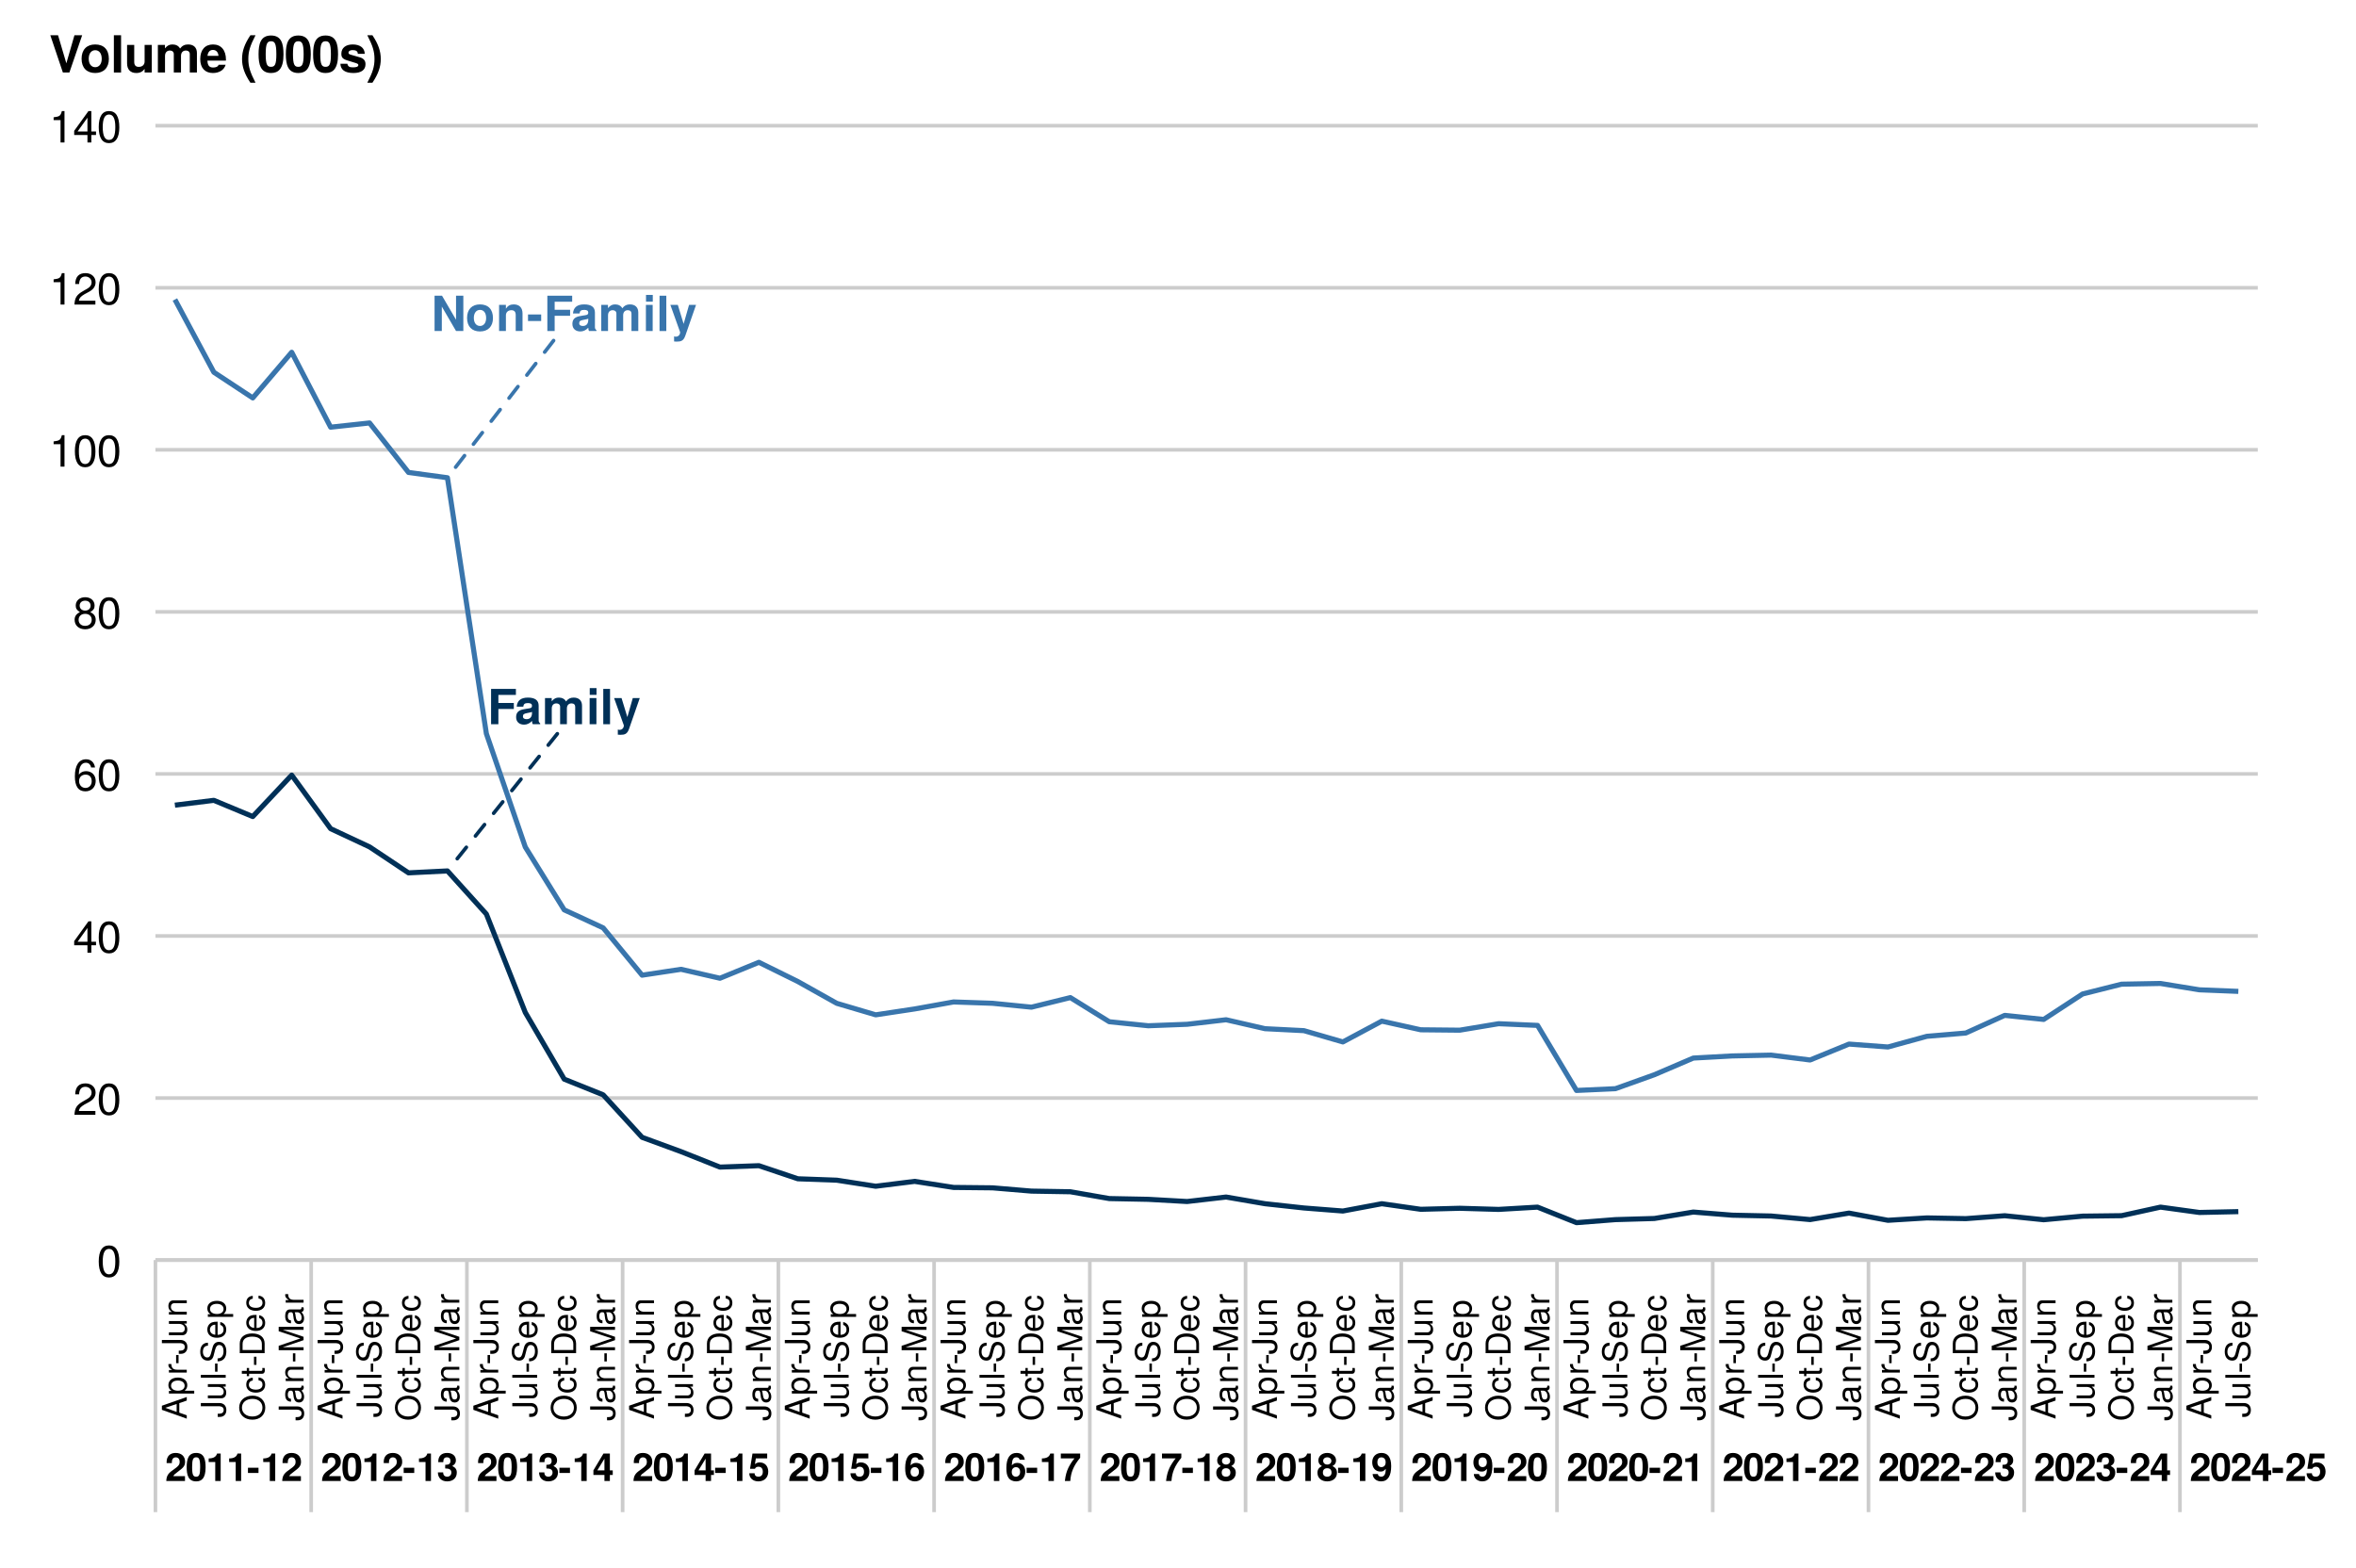 <?xml version="1.0" encoding="UTF-8"?>
<svg xmlns="http://www.w3.org/2000/svg" xmlns:xlink="http://www.w3.org/1999/xlink" width="691pt" height="460pt" viewBox="0 0 691 460" version="1.1">
<defs>
<g>
<symbol overflow="visible" id="glyph0-0">
<path style="stroke:none;" d=""/>
</symbol>
<symbol overflow="visible" id="glyph0-1">
<path style="stroke:none;" d="M 8.328 -8.594 L 8.328 -10.359 L 1.047 -10.359 L 1.047 0 L 3.188 0 L 3.188 -4.469 L 7.719 -4.469 L 7.719 -6.234 L 3.188 -6.234 L 3.188 -8.594 Z M 8.328 -8.594 "/>
</symbol>
<symbol overflow="visible" id="glyph0-2">
<path style="stroke:none;" d="M 7.453 0 L 7.453 -0.234 C 7.094 -0.562 7 -0.781 7 -1.188 L 7 -5.453 C 7 -7.016 5.922 -7.812 3.859 -7.812 C 1.781 -7.812 0.703 -6.922 0.562 -5.141 L 2.484 -5.141 C 2.594 -5.938 2.922 -6.203 3.891 -6.203 C 4.656 -6.203 5.047 -5.938 5.047 -5.438 C 5.047 -4.625 4.453 -4.703 3.453 -4.531 L 2.656 -4.391 C 1.141 -4.125 0.391 -3.469 0.391 -2.078 C 0.391 -0.578 1.453 0.125 2.734 0.125 C 3.578 0.125 4.359 -0.234 5.062 -0.969 C 5.062 -0.562 5.109 -0.234 5.297 0 Z M 5.047 -3.281 C 5.047 -2.141 4.484 -1.484 3.469 -1.484 C 2.797 -1.484 2.391 -1.734 2.391 -2.297 C 2.391 -2.891 2.703 -3.094 3.531 -3.25 L 4.203 -3.391 C 4.734 -3.484 4.812 -3.516 5.047 -3.625 Z M 5.047 -3.281 "/>
</symbol>
<symbol overflow="visible" id="glyph0-3">
<path style="stroke:none;" d="M 11.719 0 L 11.719 -5.438 C 11.719 -6.922 10.812 -7.812 9.266 -7.812 C 8.297 -7.812 7.625 -7.469 7.031 -6.672 C 6.656 -7.391 5.891 -7.812 4.938 -7.812 C 4.047 -7.812 3.484 -7.5 2.828 -6.719 L 2.828 -7.672 L 0.859 -7.672 L 0.859 0 L 2.844 0 L 2.844 -4.609 C 2.844 -5.547 3.359 -6.109 4.203 -6.109 C 4.875 -6.109 5.297 -5.734 5.297 -5.125 L 5.297 0 L 7.281 0 L 7.281 -4.609 C 7.281 -5.547 7.797 -6.109 8.641 -6.109 C 9.312 -6.109 9.719 -5.734 9.719 -5.125 L 9.719 0 Z M 11.719 0 "/>
</symbol>
<symbol overflow="visible" id="glyph0-4">
<path style="stroke:none;" d="M 2.938 0 L 2.938 -7.672 L 0.953 -7.672 L 0.953 0 Z M 2.969 -8.609 L 2.969 -10.594 L 0.984 -10.594 L 0.984 -8.609 Z M 2.969 -8.609 "/>
</symbol>
<symbol overflow="visible" id="glyph0-5">
<path style="stroke:none;" d="M 2.938 0 L 2.938 -10.359 L 0.953 -10.359 L 0.953 0 Z M 2.938 0 "/>
</symbol>
<symbol overflow="visible" id="glyph0-6">
<path style="stroke:none;" d="M 7.656 -7.672 L 5.609 -7.672 L 4.016 -2.094 L 2.312 -7.672 L 0.125 -7.672 L 2.984 0.328 L 2.984 0.375 C 2.984 1.094 2.453 1.656 1.75 1.656 C 1.594 1.656 1.484 1.641 1.219 1.562 L 1.219 3.062 C 1.516 3.094 1.688 3.109 1.938 3.109 C 3.266 3.109 3.969 2.875 4.5 1.406 Z M 7.656 -7.672 "/>
</symbol>
<symbol overflow="visible" id="glyph0-7">
<path style="stroke:none;" d="M 9.406 0 L 9.406 -10.359 L 7.266 -10.359 L 7.266 -3.312 L 3.156 -10.359 L 0.969 -10.359 L 0.969 0 L 3.094 0 L 3.094 -7.172 L 7.266 0 Z M 9.406 0 "/>
</symbol>
<symbol overflow="visible" id="glyph0-8">
<path style="stroke:none;" d="M 8.094 -3.781 C 8.094 -6.391 6.688 -7.812 4.281 -7.812 C 1.938 -7.812 0.5 -6.359 0.5 -3.844 C 0.5 -1.312 1.938 0.125 4.297 0.125 C 6.625 0.125 8.094 -1.328 8.094 -3.781 Z M 6.094 -3.812 C 6.094 -2.375 5.359 -1.484 4.297 -1.484 C 3.219 -1.484 2.484 -2.375 2.484 -3.844 C 2.484 -5.297 3.219 -6.203 4.297 -6.203 C 5.391 -6.203 6.094 -5.312 6.094 -3.812 Z M 6.094 -3.812 "/>
</symbol>
<symbol overflow="visible" id="glyph0-9">
<path style="stroke:none;" d="M 7.766 0 L 7.766 -5.141 C 7.766 -6.844 6.828 -7.812 5.188 -7.812 C 4.156 -7.812 3.453 -7.422 2.891 -6.562 L 2.891 -7.672 L 0.891 -7.672 L 0.891 0 L 2.891 0 L 2.891 -4.609 C 2.891 -5.516 3.531 -6.109 4.5 -6.109 C 5.344 -6.109 5.766 -5.641 5.766 -4.734 L 5.766 0 Z M 7.766 0 "/>
</symbol>
<symbol overflow="visible" id="glyph0-10">
<path style="stroke:none;" d="M 4.234 -2.938 L 4.234 -4.859 L 0.375 -4.859 L 0.375 -2.938 Z M 4.234 -2.938 "/>
</symbol>
<symbol overflow="visible" id="glyph1-0">
<path style="stroke:none;" d=""/>
</symbol>
<symbol overflow="visible" id="glyph1-1">
<path style="stroke:none;" d="M 5.859 -5.672 C 5.859 -7.234 4.781 -8.234 3.094 -8.234 C 1.422 -8.234 0.438 -7.25 0.438 -5.547 C 0.438 -5.469 0.438 -5.375 0.453 -5.25 L 1.984 -5.25 L 1.984 -5.516 C 1.984 -6.422 2.406 -6.938 3.125 -6.938 C 3.828 -6.938 4.266 -6.453 4.266 -5.641 C 4.266 -4.75 3.984 -4.406 2.203 -3.141 C 0.844 -2.203 0.422 -1.484 0.344 0 L 5.828 0 L 5.828 -1.422 L 2.406 -1.422 C 2.609 -1.859 2.859 -2.078 4.047 -2.953 C 5.453 -3.969 5.859 -4.578 5.859 -5.672 Z M 5.859 -5.672 "/>
</symbol>
<symbol overflow="visible" id="glyph1-2">
<path style="stroke:none;" d="M 5.875 -4.016 C 5.875 -6.297 5.469 -8.234 3.109 -8.234 C 0.797 -8.234 0.328 -6.375 0.328 -4.062 C 0.328 -1.812 0.781 0.109 3.109 0.109 C 4.75 0.109 5.875 -0.828 5.875 -4.016 Z M 4.281 -4.047 C 4.281 -1.781 3.953 -1.266 3.109 -1.266 C 2.297 -1.266 1.922 -1.672 1.922 -4.078 C 1.922 -6.422 2.25 -6.953 3.109 -6.953 C 3.891 -6.953 4.281 -6.547 4.281 -4.047 Z M 4.281 -4.047 "/>
</symbol>
<symbol overflow="visible" id="glyph1-3">
<path style="stroke:none;" d="M 4.297 0 L 4.297 -8.062 L 3.234 -8.062 C 2.984 -7.109 2.156 -6.625 0.781 -6.625 L 0.781 -5.562 L 2.703 -5.562 L 2.703 0 Z M 4.297 0 "/>
</symbol>
<symbol overflow="visible" id="glyph1-4">
<path style="stroke:none;" d="M 3.391 -2.359 L 3.391 -3.891 L 0.297 -3.891 L 0.297 -2.359 Z M 3.391 -2.359 "/>
</symbol>
<symbol overflow="visible" id="glyph1-5">
<path style="stroke:none;" d="M 5.875 -2.484 C 5.875 -3.422 5.453 -3.953 4.547 -4.406 C 5.297 -4.875 5.609 -5.297 5.609 -6.047 C 5.609 -7.375 4.609 -8.234 3.047 -8.234 C 1.484 -8.234 0.438 -7.422 0.438 -5.672 L 0.438 -5.531 L 1.906 -5.531 C 1.906 -6.531 2.234 -6.953 3.016 -6.953 C 3.656 -6.953 4.016 -6.562 4.016 -5.891 C 4.016 -5.078 3.547 -4.75 2.609 -4.75 L 2.469 -4.75 L 2.469 -3.688 C 3.656 -3.688 4.281 -3.344 4.281 -2.484 C 4.281 -1.781 3.781 -1.266 3.078 -1.266 C 2.328 -1.266 1.875 -1.688 1.875 -2.531 L 0.328 -2.531 C 0.328 -0.906 1.406 0.109 3.047 0.109 C 4.766 0.109 5.875 -0.906 5.875 -2.484 Z M 5.875 -2.484 "/>
</symbol>
<symbol overflow="visible" id="glyph1-6">
<path style="stroke:none;" d="M 5.938 -1.781 L 5.938 -3.109 L 5.094 -3.109 L 5.094 -8.062 L 3.219 -8.062 L 0.266 -3.125 L 0.266 -1.781 L 3.5 -1.781 L 3.5 0 L 5.094 0 L 5.094 -1.781 Z M 3.5 -3.109 L 1.406 -3.109 L 3.5 -6.547 Z M 3.5 -3.109 "/>
</symbol>
<symbol overflow="visible" id="glyph1-7">
<path style="stroke:none;" d="M 5.875 -2.734 C 5.875 -4.391 4.859 -5.453 3.359 -5.453 C 2.828 -5.453 2.438 -5.312 1.969 -4.953 L 2.234 -6.641 L 5.562 -6.641 L 5.562 -8.062 L 1.25 -8.062 L 0.531 -3.578 L 1.969 -3.578 C 2.141 -3.969 2.5 -4.188 2.984 -4.188 C 3.797 -4.188 4.281 -3.688 4.281 -2.703 C 4.281 -1.766 3.781 -1.266 2.984 -1.266 C 2.297 -1.266 1.875 -1.609 1.875 -2.266 L 0.312 -2.266 C 0.312 -0.859 1.406 0.109 2.969 0.109 C 4.703 0.109 5.875 -1 5.875 -2.734 Z M 5.875 -2.734 "/>
</symbol>
<symbol overflow="visible" id="glyph1-8">
<path style="stroke:none;" d="M 5.906 -2.781 C 5.906 -4.328 4.953 -5.312 3.562 -5.312 C 2.906 -5.312 2.453 -5.125 1.953 -4.594 C 2.031 -6.219 2.312 -6.953 3.297 -6.953 C 3.812 -6.953 4.078 -6.75 4.281 -6.234 L 5.766 -6.234 C 5.562 -7.562 4.656 -8.234 3.344 -8.234 C 1.406 -8.234 0.359 -6.734 0.359 -3.828 C 0.359 -2.453 0.531 -1.656 0.938 -1.016 C 1.406 -0.266 2.25 0.109 3.203 0.109 C 4.812 0.109 5.906 -1.031 5.906 -2.781 Z M 4.391 -2.672 C 4.391 -1.812 3.875 -1.266 3.156 -1.266 C 2.438 -1.266 1.938 -1.781 1.938 -2.641 C 1.938 -3.531 2.438 -4.062 3.172 -4.062 C 3.906 -4.062 4.391 -3.562 4.391 -2.672 Z M 4.391 -2.672 "/>
</symbol>
<symbol overflow="visible" id="glyph1-9">
<path style="stroke:none;" d="M 6 -6.812 L 6 -8.062 L 0.328 -8.062 L 0.328 -6.641 L 4.344 -6.641 C 3.859 -6.125 2.906 -4.656 2.578 -3.953 C 2.031 -2.781 1.719 -1.719 1.516 0 L 3.109 0 C 3.266 -2.547 4.094 -4.5 6 -6.812 Z M 6 -6.812 "/>
</symbol>
<symbol overflow="visible" id="glyph1-10">
<path style="stroke:none;" d="M 5.969 -2.406 C 5.969 -3.359 5.578 -3.891 4.656 -4.391 C 5.375 -4.781 5.703 -5.25 5.703 -6.047 C 5.703 -7.312 4.609 -8.234 3.109 -8.234 C 1.609 -8.234 0.516 -7.312 0.516 -6.047 C 0.516 -5.266 0.844 -4.781 1.562 -4.391 C 0.641 -3.891 0.25 -3.359 0.25 -2.406 C 0.25 -0.875 1.422 0.109 3.109 0.109 C 4.797 0.109 5.969 -0.875 5.969 -2.406 Z M 4.328 -5.891 C 4.328 -5.281 3.828 -4.828 3.125 -4.828 C 2.422 -4.828 1.922 -5.281 1.922 -5.906 C 1.922 -6.516 2.406 -6.953 3.125 -6.953 C 3.844 -6.953 4.312 -6.516 4.328 -5.891 Z M 4.375 -2.469 C 4.375 -1.688 3.875 -1.266 3.109 -1.266 C 2.328 -1.266 1.844 -1.688 1.844 -2.484 C 1.844 -3.312 2.344 -3.75 3.109 -3.75 C 3.891 -3.75 4.375 -3.312 4.375 -2.469 Z M 4.375 -2.469 "/>
</symbol>
<symbol overflow="visible" id="glyph1-11">
<path style="stroke:none;" d="M 5.875 -4.375 C 5.875 -7.203 4.688 -8.234 3.031 -8.234 C 1.422 -8.234 0.312 -7.172 0.312 -5.484 C 0.312 -3.828 1.297 -2.766 2.734 -2.766 C 3.453 -2.766 3.719 -2.938 4.281 -3.562 C 4.281 -2.031 3.844 -1.266 2.953 -1.266 C 2.391 -1.266 2 -1.562 1.969 -2.047 L 0.438 -2.047 C 0.469 -0.812 1.516 0.109 2.906 0.109 C 4.922 0.109 5.875 -1.531 5.875 -4.375 Z M 4.25 -5.484 C 4.25 -4.594 3.75 -4.078 3.016 -4.078 C 2.281 -4.078 1.828 -4.578 1.828 -5.5 C 1.828 -6.438 2.281 -6.938 2.984 -6.938 C 3.766 -6.938 4.25 -6.422 4.25 -5.484 Z M 4.25 -5.484 "/>
</symbol>
<symbol overflow="visible" id="glyph2-0">
<path style="stroke:none;" d=""/>
</symbol>
<symbol overflow="visible" id="glyph2-1">
<path style="stroke:none;" d="M 6.594 -4.438 C 6.594 -7.625 5.578 -9.219 3.578 -9.219 C 1.594 -9.219 0.562 -7.609 0.562 -4.516 C 0.562 -1.406 1.594 0.188 3.578 0.188 C 5.531 0.188 6.594 -1.406 6.594 -4.438 Z M 5.422 -4.531 C 5.422 -1.922 4.828 -0.75 3.547 -0.75 C 2.344 -0.75 1.734 -1.969 1.734 -4.5 C 1.734 -7.016 2.344 -8.203 3.578 -8.203 C 4.812 -8.203 5.422 -7 5.422 -4.531 Z M 5.422 -4.531 "/>
</symbol>
<symbol overflow="visible" id="glyph2-2">
<path style="stroke:none;" d="M 6.641 -6.516 C 6.641 -8.078 5.438 -9.219 3.688 -9.219 C 1.812 -9.219 0.719 -8.25 0.656 -6.016 L 1.797 -6.016 C 1.891 -7.562 2.516 -8.219 3.656 -8.219 C 4.688 -8.219 5.469 -7.469 5.469 -6.484 C 5.469 -5.766 5.047 -5.141 4.219 -4.672 L 3.031 -3.984 C 1.109 -2.906 0.547 -2.031 0.438 0 L 6.578 0 L 6.578 -1.125 L 1.734 -1.125 C 1.844 -1.891 2.266 -2.359 3.391 -3.031 L 4.688 -3.734 C 5.984 -4.422 6.641 -5.375 6.641 -6.516 Z M 6.641 -6.516 "/>
</symbol>
<symbol overflow="visible" id="glyph2-3">
<path style="stroke:none;" d="M 6.766 -2.203 L 6.766 -3.234 L 5.391 -3.234 L 5.391 -9.219 L 4.547 -9.219 L 0.359 -3.422 L 0.359 -2.203 L 4.25 -2.203 L 4.25 0 L 5.391 0 L 5.391 -2.203 Z M 4.25 -3.234 L 1.359 -3.234 L 4.25 -7.266 Z M 4.25 -3.234 "/>
</symbol>
<symbol overflow="visible" id="glyph2-4">
<path style="stroke:none;" d="M 6.672 -2.859 C 6.672 -4.578 5.5 -5.734 3.844 -5.734 C 2.938 -5.734 2.219 -5.375 1.734 -4.703 C 1.734 -6.953 2.469 -8.203 3.781 -8.203 C 4.594 -8.203 5.141 -7.703 5.328 -6.812 L 6.469 -6.812 C 6.25 -8.312 5.266 -9.219 3.859 -9.219 C 1.719 -9.219 0.562 -7.406 0.562 -4.203 C 0.562 -1.328 1.547 0.188 3.656 0.188 C 5.406 0.188 6.672 -1.047 6.672 -2.859 Z M 5.5 -2.766 C 5.5 -1.609 4.719 -0.812 3.672 -0.812 C 2.594 -0.812 1.797 -1.656 1.797 -2.828 C 1.797 -3.984 2.578 -4.719 3.703 -4.719 C 4.812 -4.719 5.5 -4 5.5 -2.766 Z M 5.5 -2.766 "/>
</symbol>
<symbol overflow="visible" id="glyph2-5">
<path style="stroke:none;" d="M 6.672 -2.594 C 6.672 -3.625 6.156 -4.344 5.078 -4.844 C 6.031 -5.422 6.344 -5.891 6.344 -6.766 C 6.344 -8.203 5.219 -9.219 3.578 -9.219 C 1.953 -9.219 0.812 -8.203 0.812 -6.766 C 0.812 -5.906 1.125 -5.438 2.047 -4.844 C 1 -4.344 0.484 -3.625 0.484 -2.609 C 0.484 -0.922 1.75 0.188 3.578 0.188 C 5.391 0.188 6.672 -0.922 6.672 -2.594 Z M 5.172 -6.734 C 5.172 -5.875 4.531 -5.297 3.578 -5.297 C 2.609 -5.297 1.969 -5.875 1.969 -6.75 C 1.969 -7.625 2.609 -8.203 3.578 -8.203 C 4.547 -8.203 5.172 -7.625 5.172 -6.734 Z M 5.5 -2.594 C 5.5 -1.5 4.719 -0.812 3.547 -0.812 C 2.438 -0.812 1.656 -1.516 1.656 -2.594 C 1.656 -3.672 2.438 -4.344 3.578 -4.344 C 4.719 -4.344 5.5 -3.672 5.5 -2.594 Z M 5.5 -2.594 "/>
</symbol>
<symbol overflow="visible" id="glyph2-6">
<path style="stroke:none;" d="M 4.516 0 L 4.516 -9.219 L 3.75 -9.219 C 3.359 -7.797 3.094 -7.609 1.328 -7.391 L 1.328 -6.562 L 3.359 -6.562 L 3.359 0 Z M 4.516 0 "/>
</symbol>
<symbol overflow="visible" id="glyph3-0">
<path style="stroke:none;" d=""/>
</symbol>
<symbol overflow="visible" id="glyph3-1">
<path style="stroke:none;" d="M 0 -6.531 L -7.297 -3.969 L -7.297 -2.766 L 0 -0.172 L 0 -1.156 L -2.188 -1.938 L -2.188 -4.734 L 0 -5.484 Z M -2.969 -4.484 L -2.969 -2.156 L -6.297 -3.359 Z M -2.969 -4.484 "/>
</symbol>
<symbol overflow="visible" id="glyph3-2">
<path style="stroke:none;" d="M -2.562 -5.234 C -4.328 -5.234 -5.391 -4.375 -5.391 -2.984 C -5.391 -2.266 -5.062 -1.703 -4.453 -1.312 L -5.234 -1.312 L -5.234 -0.547 L 2.188 -0.547 L 2.188 -1.375 L -0.625 -1.375 C -0.094 -1.812 0.156 -2.312 0.156 -2.984 C 0.156 -4.344 -0.906 -5.234 -2.562 -5.234 Z M -2.594 -4.359 C -1.406 -4.359 -0.625 -3.75 -0.625 -2.844 C -0.625 -1.953 -1.344 -1.375 -2.578 -1.375 C -3.812 -1.375 -4.609 -1.953 -4.609 -2.844 C -4.609 -3.766 -3.844 -4.359 -2.594 -4.359 Z M -2.594 -4.359 "/>
</symbol>
<symbol overflow="visible" id="glyph3-3">
<path style="stroke:none;" d="M -4.516 -3.203 L -5.359 -3.203 C -5.375 -3.062 -5.391 -3 -5.391 -2.891 C -5.391 -2.344 -5.062 -1.938 -4.297 -1.453 L -5.234 -1.453 L -5.234 -0.703 L 0 -0.703 L 0 -1.531 L -2.719 -1.531 C -3.906 -1.531 -4.484 -1.922 -4.516 -3.203 Z M -4.516 -3.203 "/>
</symbol>
<symbol overflow="visible" id="glyph3-4">
<path style="stroke:none;" d="M -2.406 -2.844 L -3.125 -2.844 L -3.125 -0.453 L -2.406 -0.453 Z M -2.406 -2.844 "/>
</symbol>
<symbol overflow="visible" id="glyph3-5">
<path style="stroke:none;" d="M -1.875 -4.266 L -7.297 -4.266 L -7.297 -3.328 L -2.203 -3.328 C -1.016 -3.328 -0.594 -2.922 -0.594 -2.203 C -0.594 -1.516 -1.062 -1.125 -1.922 -1.125 L -2.344 -1.125 L -2.344 -0.188 L -1.75 -0.188 C -0.562 -0.188 0.188 -0.938 0.188 -2.203 C 0.188 -3.469 -0.609 -4.266 -1.875 -4.266 Z M -1.875 -4.266 "/>
</symbol>
<symbol overflow="visible" id="glyph3-6">
<path style="stroke:none;" d="M 0 -4.812 L -5.234 -4.812 L -5.234 -3.984 L -2.344 -3.984 C -1.281 -3.984 -0.578 -3.438 -0.578 -2.562 C -0.578 -1.906 -0.984 -1.484 -1.609 -1.484 L -5.234 -1.484 L -5.234 -0.656 L -1.281 -0.656 C -0.406 -0.656 0.156 -1.297 0.156 -2.312 C 0.156 -3.094 -0.125 -3.578 -0.812 -4.062 L 0 -4.062 Z M 0 -4.812 "/>
</symbol>
<symbol overflow="visible" id="glyph3-7">
<path style="stroke:none;" d="M 0 -4.875 L -3.953 -4.875 C -4.828 -4.875 -5.391 -4.219 -5.391 -3.203 C -5.391 -2.438 -5.094 -1.938 -4.359 -1.469 L -5.234 -1.469 L -5.234 -0.703 L 0 -0.703 L 0 -1.531 L -2.891 -1.531 C -3.953 -1.531 -4.656 -2.109 -4.656 -2.953 C -4.656 -3.625 -4.266 -4.047 -3.625 -4.047 L 0 -4.047 Z M 0 -4.875 "/>
</symbol>
<symbol overflow="visible" id="glyph3-8">
<path style="stroke:none;" d="M 0 -1.516 L -7.297 -1.516 L -7.297 -0.688 L 0 -0.688 Z M 0 -1.516 "/>
</symbol>
<symbol overflow="visible" id="glyph3-9">
<path style="stroke:none;" d="M -2 -6.203 C -2.906 -6.203 -3.562 -5.656 -3.828 -4.656 L -4.312 -2.828 C -4.547 -1.953 -4.844 -1.625 -5.406 -1.625 C -6.141 -1.625 -6.688 -2.281 -6.688 -3.266 C -6.688 -4.422 -6.156 -5.078 -5.203 -5.078 L -5.203 -5.953 C -6.641 -5.953 -7.469 -4.969 -7.469 -3.297 C -7.469 -1.688 -6.594 -0.703 -5.266 -0.703 C -4.375 -0.703 -3.812 -1.172 -3.562 -2.125 L -3.094 -3.938 C -2.844 -4.859 -2.484 -5.281 -1.906 -5.281 C -1.109 -5.281 -0.641 -4.688 -0.641 -3.422 C -0.641 -2.047 -1.328 -1.359 -2.375 -1.359 L -2.375 -0.484 C -0.656 -0.484 0.188 -1.641 0.188 -3.359 C 0.188 -5.203 -0.703 -6.203 -2 -6.203 Z M -2 -6.203 "/>
</symbol>
<symbol overflow="visible" id="glyph3-10">
<path style="stroke:none;" d="M -2.375 -5.125 C -3.141 -5.125 -3.625 -5.062 -4.016 -4.922 C -4.875 -4.578 -5.391 -3.781 -5.391 -2.797 C -5.391 -1.344 -4.312 -0.406 -2.594 -0.406 C -0.875 -0.406 0.156 -1.312 0.156 -2.781 C 0.156 -3.984 -0.531 -4.812 -1.594 -5.016 L -1.594 -4.188 C -0.906 -3.953 -0.625 -3.484 -0.625 -2.812 C -0.625 -1.938 -1.188 -1.297 -2.375 -1.266 Z M -3.125 -4.234 C -3.125 -4.234 -3.078 -4.234 -3.062 -4.234 L -3.062 -1.297 C -3.984 -1.359 -4.625 -1.953 -4.625 -2.797 C -4.625 -3.609 -3.938 -4.234 -3.125 -4.234 Z M -3.125 -4.234 "/>
</symbol>
<symbol overflow="visible" id="glyph3-11">
<path style="stroke:none;" d="M -3.531 -7.422 C -5.875 -7.422 -7.469 -6.031 -7.469 -3.891 C -7.469 -1.797 -5.875 -0.375 -3.594 -0.375 C -1.312 -0.375 0.188 -1.797 0.188 -3.906 C 0.188 -6.047 -1.391 -7.422 -3.531 -7.422 Z M -3.547 -6.484 C -1.797 -6.484 -0.641 -5.438 -0.641 -3.906 C -0.641 -2.344 -1.797 -1.312 -3.594 -1.312 C -5.391 -1.312 -6.656 -2.344 -6.656 -3.891 C -6.656 -5.469 -5.391 -6.484 -3.547 -6.484 Z M -3.547 -6.484 "/>
</symbol>
<symbol overflow="visible" id="glyph3-12">
<path style="stroke:none;" d="M -1.797 -4.766 L -1.797 -3.938 C -0.953 -3.797 -0.625 -3.359 -0.625 -2.656 C -0.625 -1.734 -1.328 -1.188 -2.562 -1.188 C -3.875 -1.188 -4.625 -1.719 -4.625 -2.625 C -4.625 -3.328 -4.203 -3.766 -3.484 -3.875 L -3.484 -4.703 C -4.766 -4.609 -5.391 -3.812 -5.391 -2.641 C -5.391 -1.234 -4.312 -0.312 -2.562 -0.312 C -0.875 -0.312 0.156 -1.203 0.156 -2.625 C 0.156 -3.875 -0.594 -4.672 -1.797 -4.766 Z M -1.797 -4.766 "/>
</symbol>
<symbol overflow="visible" id="glyph3-13">
<path style="stroke:none;" d="M 0 -2.547 L -0.703 -2.547 C -0.672 -2.438 -0.656 -2.297 -0.656 -2.141 C -0.656 -1.781 -0.766 -1.688 -1.125 -1.688 L -4.562 -1.688 L -4.562 -2.547 L -5.234 -2.547 L -5.234 -1.688 L -6.688 -1.688 L -6.688 -0.844 L -5.234 -0.844 L -5.234 -0.141 L -4.562 -0.141 L -4.562 -0.844 L -0.766 -0.844 C -0.234 -0.844 0.062 -1.203 0.062 -1.859 C 0.062 -2.062 0.047 -2.266 0 -2.547 Z M 0 -2.547 "/>
</symbol>
<symbol overflow="visible" id="glyph3-14">
<path style="stroke:none;" d="M -3.656 -6.672 C -5.906 -6.672 -7.297 -5.547 -7.297 -3.703 L -7.297 -0.891 L 0 -0.891 L 0 -3.703 C 0 -5.547 -1.375 -6.672 -3.656 -6.672 Z M -3.641 -5.734 C -1.797 -5.734 -0.812 -4.984 -0.812 -3.547 L -0.812 -1.812 L -6.469 -1.812 L -6.469 -3.547 C -6.469 -4.984 -5.5 -5.734 -3.641 -5.734 Z M -3.641 -5.734 "/>
</symbol>
<symbol overflow="visible" id="glyph3-15">
<path style="stroke:none;" d="M -0.016 -5.344 L -0.656 -5.344 C -0.625 -5.266 -0.625 -5.219 -0.625 -5.172 C -0.625 -4.875 -0.781 -4.719 -1.047 -4.719 L -3.953 -4.719 C -4.891 -4.719 -5.391 -4.047 -5.391 -2.75 C -5.391 -1.484 -4.906 -0.703 -3.688 -0.656 L -3.688 -1.484 C -4.328 -1.562 -4.625 -1.938 -4.625 -2.719 C -4.625 -3.469 -4.344 -3.891 -3.844 -3.891 L -3.625 -3.891 C -3.266 -3.891 -3.125 -3.688 -3.047 -3.016 C -2.891 -1.844 -2.844 -1.656 -2.719 -1.344 C -2.469 -0.734 -2 -0.422 -1.359 -0.422 C -0.406 -0.422 0.156 -1.078 0.156 -2.141 C 0.156 -2.812 -0.125 -3.453 -0.625 -3.922 C -0.219 -4.016 0.062 -4.375 0.062 -4.781 C 0.062 -4.953 0.047 -5.078 -0.016 -5.344 Z M -1.812 -3.891 C -1.062 -3.891 -0.578 -3.125 -0.578 -2.312 C -0.578 -1.672 -0.812 -1.297 -1.375 -1.297 C -1.938 -1.297 -2.172 -1.656 -2.297 -2.547 C -2.422 -3.438 -2.453 -3.609 -2.594 -3.891 Z M -1.812 -3.891 "/>
</symbol>
<symbol overflow="visible" id="glyph3-16">
<path style="stroke:none;" d="M 0 -7.609 L -7.297 -7.609 L -7.297 -6.312 L -0.938 -4.203 L -7.297 -2.047 L -7.297 -0.75 L 0 -0.75 L 0 -1.625 L -6.109 -1.625 L 0 -3.703 L 0 -4.688 L -6.109 -6.734 L 0 -6.734 Z M 0 -7.609 "/>
</symbol>
<symbol overflow="visible" id="glyph4-0">
<path style="stroke:none;" d=""/>
</symbol>
<symbol overflow="visible" id="glyph4-1">
<path style="stroke:none;" d="M 9.703 -10.938 L 7.438 -10.938 L 5.062 -2.703 L 2.625 -10.938 L 0.359 -10.938 L 4.047 0 L 5.953 0 Z M 9.703 -10.938 "/>
</symbol>
<symbol overflow="visible" id="glyph4-2">
<path style="stroke:none;" d="M 8.531 -3.984 C 8.531 -6.734 7.047 -8.234 4.516 -8.234 C 2.047 -8.234 0.531 -6.703 0.531 -4.047 C 0.531 -1.375 2.047 0.141 4.531 0.141 C 6.984 0.141 8.531 -1.391 8.531 -3.984 Z M 6.438 -4.016 C 6.438 -2.5 5.656 -1.562 4.531 -1.562 C 3.391 -1.562 2.625 -2.5 2.625 -4.047 C 2.625 -5.594 3.391 -6.547 4.531 -6.547 C 5.688 -6.547 6.438 -5.609 6.438 -4.016 Z M 6.438 -4.016 "/>
</symbol>
<symbol overflow="visible" id="glyph4-3">
<path style="stroke:none;" d="M 3.109 0 L 3.109 -10.938 L 1 -10.938 L 1 0 Z M 3.109 0 "/>
</symbol>
<symbol overflow="visible" id="glyph4-4">
<path style="stroke:none;" d="M 8.109 0 L 8.109 -8.094 L 6.016 -8.094 L 6.016 -3.234 C 6.016 -2.281 5.344 -1.656 4.312 -1.656 C 3.422 -1.656 2.969 -2.125 2.969 -3.109 L 2.969 -8.094 L 0.875 -8.094 L 0.875 -2.672 C 0.875 -0.891 1.859 0.141 3.578 0.141 C 4.688 0.141 5.422 -0.266 6.016 -1.062 L 6.016 0 Z M 8.109 0 "/>
</symbol>
<symbol overflow="visible" id="glyph4-5">
<path style="stroke:none;" d="M 12.359 0 L 12.359 -5.734 C 12.359 -7.312 11.406 -8.234 9.781 -8.234 C 8.766 -8.234 8.047 -7.875 7.406 -7.031 C 7.016 -7.797 6.203 -8.234 5.203 -8.234 C 4.281 -8.234 3.672 -7.922 2.984 -7.094 L 2.984 -8.094 L 0.906 -8.094 L 0.906 0 L 3 0 L 3 -4.859 C 3 -5.844 3.547 -6.453 4.438 -6.453 C 5.141 -6.453 5.578 -6.047 5.578 -5.406 L 5.578 0 L 7.688 0 L 7.688 -4.859 C 7.688 -5.844 8.219 -6.453 9.125 -6.453 C 9.828 -6.453 10.266 -6.047 10.266 -5.406 L 10.266 0 Z M 12.359 0 "/>
</symbol>
<symbol overflow="visible" id="glyph4-6">
<path style="stroke:none;" d="M 7.875 -3.75 C 7.875 -6.547 6.469 -8.234 4.078 -8.234 C 1.75 -8.234 0.328 -6.656 0.328 -3.938 C 0.328 -1.344 1.734 0.141 4.031 0.141 C 5.844 0.141 7.312 -0.688 7.781 -2.281 L 5.719 -2.281 C 5.531 -1.688 4.875 -1.469 4.109 -1.469 C 3.125 -1.469 2.484 -1.922 2.438 -3.5 L 7.859 -3.5 Z M 5.688 -4.891 L 2.453 -4.891 C 2.594 -6.016 3.125 -6.625 4.047 -6.625 C 4.953 -6.625 5.578 -6.047 5.688 -4.891 Z M 5.688 -4.891 "/>
</symbol>
<symbol overflow="visible" id="glyph4-7">
<path style="stroke:none;" d=""/>
</symbol>
<symbol overflow="visible" id="glyph4-8">
<path style="stroke:none;" d="M 4.547 3 C 2.953 -0.094 2.438 -1.766 2.438 -3.969 C 2.438 -6.172 2.953 -7.875 4.547 -10.938 L 3.047 -10.938 C 1.312 -8.344 0.594 -6.266 0.594 -3.969 C 0.594 -1.672 1.312 0.406 3.047 3 Z M 4.547 3 "/>
</symbol>
<symbol overflow="visible" id="glyph4-9">
<path style="stroke:none;" d="M 7.75 -5.297 C 7.75 -8.312 7.219 -10.859 4.094 -10.859 C 1.047 -10.859 0.438 -8.422 0.438 -5.359 C 0.438 -2.391 1.016 0.141 4.094 0.141 C 6.25 0.141 7.75 -1.094 7.75 -5.297 Z M 5.656 -5.344 C 5.656 -2.359 5.219 -1.672 4.094 -1.672 C 3.031 -1.672 2.531 -2.203 2.531 -5.375 C 2.531 -8.453 2.969 -9.172 4.094 -9.172 C 5.125 -9.172 5.656 -8.641 5.656 -5.344 Z M 5.656 -5.344 "/>
</symbol>
<symbol overflow="visible" id="glyph4-10">
<path style="stroke:none;" d="M 7.797 -2.406 L 7.797 -2.5 C 7.797 -3.438 7.281 -4.125 6.203 -4.438 L 3.562 -5.203 C 2.969 -5.375 2.812 -5.5 2.812 -5.828 C 2.812 -6.281 3.297 -6.578 4.031 -6.578 C 5.047 -6.578 5.531 -6.219 5.547 -5.484 L 7.578 -5.484 C 7.547 -7.203 6.219 -8.234 4.047 -8.234 C 2 -8.234 0.719 -7.203 0.719 -5.531 C 0.719 -4.547 0.984 -4 2.484 -3.547 L 5 -2.766 C 5.516 -2.594 5.703 -2.438 5.703 -2.203 C 5.703 -1.703 5.109 -1.516 4.141 -1.516 C 3.188 -1.516 2.672 -1.688 2.484 -2.562 L 0.438 -2.562 C 0.5 -0.797 1.797 0.141 4.266 0.141 C 6.547 0.141 7.797 -0.766 7.797 -2.406 Z M 7.797 -2.406 "/>
</symbol>
<symbol overflow="visible" id="glyph4-11">
<path style="stroke:none;" d="M 4.281 -3.953 C 4.281 -6.266 3.562 -8.344 1.828 -10.938 L 0.328 -10.938 C 1.922 -7.844 2.438 -6.172 2.438 -3.953 C 2.438 -1.766 1.922 -0.062 0.328 3 L 1.828 3 C 3.562 0.406 4.281 -1.672 4.281 -3.953 Z M 4.281 -3.953 "/>
</symbol>
</g>
</defs>
<g id="surface1378">
<rect x="0" y="0" width="691" height="460" style="fill:rgb(100%,100%,100%);fill-opacity:1;stroke:none;"/>
<rect x="0" y="0" width="691" height="460" style="fill:rgb(100%,100%,100%);fill-opacity:1;stroke:none;"/>
<path style="fill:none;stroke-width:1.455;stroke-linecap:round;stroke-linejoin:round;stroke:rgb(100%,100%,100%);stroke-opacity:1;stroke-miterlimit:10;" d="M 0 460 L 691 460 L 691 0 L 0 0 Z M 0 460 "/>
<path style="fill:none;stroke-width:1.067;stroke-linecap:butt;stroke-linejoin:round;stroke:rgb(80%,80%,80%);stroke-opacity:1;stroke-miterlimit:10;" d="M 45.59 369.609 L 662.199 369.609 "/>
<path style="fill:none;stroke-width:1.067;stroke-linecap:butt;stroke-linejoin:round;stroke:rgb(80%,80%,80%);stroke-opacity:1;stroke-miterlimit:10;" d="M 45.59 322.078 L 662.199 322.078 "/>
<path style="fill:none;stroke-width:1.067;stroke-linecap:butt;stroke-linejoin:round;stroke:rgb(80%,80%,80%);stroke-opacity:1;stroke-miterlimit:10;" d="M 45.59 274.543 L 662.199 274.543 "/>
<path style="fill:none;stroke-width:1.067;stroke-linecap:butt;stroke-linejoin:round;stroke:rgb(80%,80%,80%);stroke-opacity:1;stroke-miterlimit:10;" d="M 45.59 227.008 L 662.199 227.008 "/>
<path style="fill:none;stroke-width:1.067;stroke-linecap:butt;stroke-linejoin:round;stroke:rgb(80%,80%,80%);stroke-opacity:1;stroke-miterlimit:10;" d="M 45.59 179.473 L 662.199 179.473 "/>
<path style="fill:none;stroke-width:1.067;stroke-linecap:butt;stroke-linejoin:round;stroke:rgb(80%,80%,80%);stroke-opacity:1;stroke-miterlimit:10;" d="M 45.59 131.941 L 662.199 131.941 "/>
<path style="fill:none;stroke-width:1.067;stroke-linecap:butt;stroke-linejoin:round;stroke:rgb(80%,80%,80%);stroke-opacity:1;stroke-miterlimit:10;" d="M 45.59 84.406 L 662.199 84.406 "/>
<path style="fill:none;stroke-width:1.067;stroke-linecap:butt;stroke-linejoin:round;stroke:rgb(80%,80%,80%);stroke-opacity:1;stroke-miterlimit:10;" d="M 45.59 36.871 L 662.199 36.871 "/>
<path style="fill:none;stroke-width:1.494;stroke-linecap:butt;stroke-linejoin:round;stroke:rgb(0%,18.824%,34.118%);stroke-opacity:1;stroke-miterlimit:10;" d="M 51.297 236.172 L 62.719 234.758 L 74.137 239.512 L 85.555 227.363 L 96.973 243.074 L 108.391 248.414 L 119.809 256.027 L 131.23 255.461 L 142.648 268.113 L 154.066 296.984 L 165.484 316.543 L 176.902 321.137 L 188.324 333.605 L 199.742 337.797 L 211.16 342.336 L 222.578 341.922 L 233.996 345.762 L 245.418 346.176 L 256.836 347.949 L 268.254 346.523 L 279.672 348.301 L 291.09 348.418 L 302.512 349.379 L 313.93 349.57 L 325.348 351.566 L 336.766 351.789 L 348.184 352.43 L 359.605 351.117 L 371.023 353.078 L 382.441 354.328 L 393.859 355.219 L 405.277 353.078 L 416.699 354.715 L 428.117 354.414 L 439.535 354.746 L 450.953 354.078 L 462.371 358.637 L 473.793 357.742 L 485.211 357.41 L 496.629 355.523 L 508.047 356.441 L 519.465 356.684 L 530.883 357.73 L 542.305 355.828 L 553.723 357.941 L 565.141 357.242 L 576.559 357.453 L 587.977 356.602 L 599.398 357.777 L 610.816 356.723 L 622.234 356.586 L 633.652 354.078 L 645.07 355.645 L 656.492 355.395 "/>
<path style="fill:none;stroke-width:1.494;stroke-linecap:butt;stroke-linejoin:round;stroke:rgb(22.353%,45.882%,67.451%);stroke-opacity:1;stroke-miterlimit:10;" d="M 51.297 87.852 L 62.719 109.184 L 74.137 116.719 L 85.555 103.328 L 96.973 125.301 L 108.391 124.059 L 119.809 138.574 L 131.23 140.129 L 142.648 215.195 L 154.066 248.453 L 165.484 266.883 L 176.902 272.16 L 188.324 286.043 L 199.742 284.32 L 211.16 286.941 L 222.578 282.266 L 233.996 287.895 L 245.418 294.297 L 256.836 297.672 L 268.254 295.949 L 279.672 293.895 L 291.09 294.285 L 302.512 295.426 L 313.93 292.617 L 325.348 299.699 L 336.766 300.879 L 348.184 300.445 L 359.605 299.117 L 371.023 301.738 L 382.441 302.316 L 393.859 305.625 L 405.277 299.523 L 416.699 302.062 L 428.117 302.176 L 439.535 300.277 L 450.953 300.773 L 462.371 319.855 L 473.793 319.336 L 485.211 315.246 L 496.629 310.355 L 508.047 309.73 L 519.465 309.488 L 530.883 310.922 L 542.305 306.25 L 553.723 307.105 L 565.141 303.973 L 576.559 303.008 L 587.977 297.828 L 599.398 299.023 L 610.816 291.555 L 622.234 288.684 L 633.652 288.473 L 645.07 290.336 L 656.492 290.793 "/>
<path style="fill:none;stroke-width:1.067;stroke-linecap:round;stroke-linejoin:round;stroke:rgb(0%,18.824%,34.118%);stroke-opacity:1;stroke-dasharray:4.268,4.268;stroke-miterlimit:10;" d="M 163.461 215.227 L 131.816 254.727 "/>
<path style="fill:none;stroke-width:1.067;stroke-linecap:round;stroke-linejoin:round;stroke:rgb(22.353%,45.882%,67.451%);stroke-opacity:1;stroke-dasharray:4.268,4.268;stroke-miterlimit:10;" d="M 162.359 99.895 L 131.801 139.391 "/>
<g style="fill:rgb(0%,18.824%,34.118%);fill-opacity:1;">
  <use xlink:href="#glyph0-1" x="142.984" y="212.43"/>
  <use xlink:href="#glyph0-2" x="150.984" y="212.43"/>
  <use xlink:href="#glyph0-3" x="158.984" y="212.43"/>
  <use xlink:href="#glyph0-4" x="171.984" y="212.43"/>
  <use xlink:href="#glyph0-5" x="175.984" y="212.43"/>
  <use xlink:href="#glyph0-6" x="179.984" y="212.43"/>
</g>
<g style="fill:rgb(22.353%,45.882%,67.451%);fill-opacity:1;">
  <use xlink:href="#glyph0-7" x="126.488" y="97.098"/>
  <use xlink:href="#glyph0-8" x="136.488" y="97.098"/>
  <use xlink:href="#glyph0-9" x="145.488" y="97.098"/>
  <use xlink:href="#glyph0-10" x="154.488" y="97.098"/>
  <use xlink:href="#glyph0-1" x="159.488" y="97.098"/>
  <use xlink:href="#glyph0-2" x="167.488" y="97.098"/>
  <use xlink:href="#glyph0-3" x="175.488" y="97.098"/>
  <use xlink:href="#glyph0-4" x="188.488" y="97.098"/>
  <use xlink:href="#glyph0-5" x="192.488" y="97.098"/>
  <use xlink:href="#glyph0-6" x="196.488" y="97.098"/>
</g>
<g style="fill:rgb(0%,0%,0%);fill-opacity:1;">
  <use xlink:href="#glyph1-1" x="48.426" y="434.412"/>
  <use xlink:href="#glyph1-2" x="54.426" y="434.412"/>
  <use xlink:href="#glyph1-3" x="60.426" y="434.412"/>
  <use xlink:href="#glyph1-3" x="66.426" y="434.412"/>
  <use xlink:href="#glyph1-4" x="72.426" y="434.412"/>
  <use xlink:href="#glyph1-3" x="76.426" y="434.412"/>
  <use xlink:href="#glyph1-1" x="82.426" y="434.412"/>
</g>
<g style="fill:rgb(0%,0%,0%);fill-opacity:1;">
  <use xlink:href="#glyph1-1" x="94.102" y="434.412"/>
  <use xlink:href="#glyph1-2" x="100.102" y="434.412"/>
  <use xlink:href="#glyph1-3" x="106.102" y="434.412"/>
  <use xlink:href="#glyph1-1" x="112.102" y="434.412"/>
  <use xlink:href="#glyph1-4" x="118.102" y="434.412"/>
  <use xlink:href="#glyph1-3" x="122.102" y="434.412"/>
  <use xlink:href="#glyph1-5" x="128.102" y="434.412"/>
</g>
<g style="fill:rgb(0%,0%,0%);fill-opacity:1;">
  <use xlink:href="#glyph1-1" x="139.777" y="434.412"/>
  <use xlink:href="#glyph1-2" x="145.777" y="434.412"/>
  <use xlink:href="#glyph1-3" x="151.777" y="434.412"/>
  <use xlink:href="#glyph1-5" x="157.777" y="434.412"/>
  <use xlink:href="#glyph1-4" x="163.777" y="434.412"/>
  <use xlink:href="#glyph1-3" x="167.777" y="434.412"/>
  <use xlink:href="#glyph1-6" x="173.777" y="434.412"/>
</g>
<g style="fill:rgb(0%,0%,0%);fill-opacity:1;">
  <use xlink:href="#glyph1-1" x="185.449" y="434.412"/>
  <use xlink:href="#glyph1-2" x="191.449" y="434.412"/>
  <use xlink:href="#glyph1-3" x="197.449" y="434.412"/>
  <use xlink:href="#glyph1-6" x="203.449" y="434.412"/>
  <use xlink:href="#glyph1-4" x="209.449" y="434.412"/>
  <use xlink:href="#glyph1-3" x="213.449" y="434.412"/>
  <use xlink:href="#glyph1-7" x="219.449" y="434.412"/>
</g>
<g style="fill:rgb(0%,0%,0%);fill-opacity:1;">
  <use xlink:href="#glyph1-1" x="231.125" y="434.412"/>
  <use xlink:href="#glyph1-2" x="237.125" y="434.412"/>
  <use xlink:href="#glyph1-3" x="243.125" y="434.412"/>
  <use xlink:href="#glyph1-7" x="249.125" y="434.412"/>
  <use xlink:href="#glyph1-4" x="255.125" y="434.412"/>
  <use xlink:href="#glyph1-3" x="259.125" y="434.412"/>
  <use xlink:href="#glyph1-8" x="265.125" y="434.412"/>
</g>
<g style="fill:rgb(0%,0%,0%);fill-opacity:1;">
  <use xlink:href="#glyph1-1" x="276.801" y="434.412"/>
  <use xlink:href="#glyph1-2" x="282.801" y="434.412"/>
  <use xlink:href="#glyph1-3" x="288.801" y="434.412"/>
  <use xlink:href="#glyph1-8" x="294.801" y="434.412"/>
  <use xlink:href="#glyph1-4" x="300.801" y="434.412"/>
  <use xlink:href="#glyph1-3" x="304.801" y="434.412"/>
  <use xlink:href="#glyph1-9" x="310.801" y="434.412"/>
</g>
<g style="fill:rgb(0%,0%,0%);fill-opacity:1;">
  <use xlink:href="#glyph1-1" x="322.477" y="434.412"/>
  <use xlink:href="#glyph1-2" x="328.477" y="434.412"/>
  <use xlink:href="#glyph1-3" x="334.477" y="434.412"/>
  <use xlink:href="#glyph1-9" x="340.477" y="434.412"/>
  <use xlink:href="#glyph1-4" x="346.477" y="434.412"/>
  <use xlink:href="#glyph1-3" x="350.477" y="434.412"/>
  <use xlink:href="#glyph1-10" x="356.477" y="434.412"/>
</g>
<g style="fill:rgb(0%,0%,0%);fill-opacity:1;">
  <use xlink:href="#glyph1-1" x="368.152" y="434.412"/>
  <use xlink:href="#glyph1-2" x="374.152" y="434.412"/>
  <use xlink:href="#glyph1-3" x="380.152" y="434.412"/>
  <use xlink:href="#glyph1-10" x="386.152" y="434.412"/>
  <use xlink:href="#glyph1-4" x="392.152" y="434.412"/>
  <use xlink:href="#glyph1-3" x="396.152" y="434.412"/>
  <use xlink:href="#glyph1-11" x="402.152" y="434.412"/>
</g>
<g style="fill:rgb(0%,0%,0%);fill-opacity:1;">
  <use xlink:href="#glyph1-1" x="413.824" y="434.412"/>
  <use xlink:href="#glyph1-2" x="419.824" y="434.412"/>
  <use xlink:href="#glyph1-3" x="425.824" y="434.412"/>
  <use xlink:href="#glyph1-11" x="431.824" y="434.412"/>
  <use xlink:href="#glyph1-4" x="437.824" y="434.412"/>
  <use xlink:href="#glyph1-1" x="441.824" y="434.412"/>
  <use xlink:href="#glyph1-2" x="447.824" y="434.412"/>
</g>
<g style="fill:rgb(0%,0%,0%);fill-opacity:1;">
  <use xlink:href="#glyph1-1" x="459.5" y="434.412"/>
  <use xlink:href="#glyph1-2" x="465.5" y="434.412"/>
  <use xlink:href="#glyph1-1" x="471.5" y="434.412"/>
  <use xlink:href="#glyph1-2" x="477.5" y="434.412"/>
  <use xlink:href="#glyph1-4" x="483.5" y="434.412"/>
  <use xlink:href="#glyph1-1" x="487.5" y="434.412"/>
  <use xlink:href="#glyph1-3" x="493.5" y="434.412"/>
</g>
<g style="fill:rgb(0%,0%,0%);fill-opacity:1;">
  <use xlink:href="#glyph1-1" x="505.176" y="434.412"/>
  <use xlink:href="#glyph1-2" x="511.176" y="434.412"/>
  <use xlink:href="#glyph1-1" x="517.176" y="434.412"/>
  <use xlink:href="#glyph1-3" x="523.176" y="434.412"/>
  <use xlink:href="#glyph1-4" x="529.176" y="434.412"/>
  <use xlink:href="#glyph1-1" x="533.176" y="434.412"/>
  <use xlink:href="#glyph1-1" x="539.176" y="434.412"/>
</g>
<g style="fill:rgb(0%,0%,0%);fill-opacity:1;">
  <use xlink:href="#glyph1-1" x="550.852" y="434.412"/>
  <use xlink:href="#glyph1-2" x="556.852" y="434.412"/>
  <use xlink:href="#glyph1-1" x="562.852" y="434.412"/>
  <use xlink:href="#glyph1-1" x="568.852" y="434.412"/>
  <use xlink:href="#glyph1-4" x="574.852" y="434.412"/>
  <use xlink:href="#glyph1-1" x="578.852" y="434.412"/>
  <use xlink:href="#glyph1-5" x="584.852" y="434.412"/>
</g>
<g style="fill:rgb(0%,0%,0%);fill-opacity:1;">
  <use xlink:href="#glyph1-1" x="596.523" y="434.412"/>
  <use xlink:href="#glyph1-2" x="602.523" y="434.412"/>
  <use xlink:href="#glyph1-1" x="608.523" y="434.412"/>
  <use xlink:href="#glyph1-5" x="614.523" y="434.412"/>
  <use xlink:href="#glyph1-4" x="620.523" y="434.412"/>
  <use xlink:href="#glyph1-1" x="624.523" y="434.412"/>
  <use xlink:href="#glyph1-6" x="630.523" y="434.412"/>
</g>
<g style="fill:rgb(0%,0%,0%);fill-opacity:1;">
  <use xlink:href="#glyph1-1" x="642.199" y="434.412"/>
  <use xlink:href="#glyph1-2" x="648.199" y="434.412"/>
  <use xlink:href="#glyph1-1" x="654.199" y="434.412"/>
  <use xlink:href="#glyph1-6" x="660.199" y="434.412"/>
  <use xlink:href="#glyph1-4" x="666.199" y="434.412"/>
  <use xlink:href="#glyph1-1" x="670.199" y="434.412"/>
  <use xlink:href="#glyph1-7" x="676.199" y="434.412"/>
</g>
<path style="fill:none;stroke-width:1.067;stroke-linecap:butt;stroke-linejoin:round;stroke:rgb(80%,80%,80%);stroke-opacity:1;stroke-miterlimit:10;" d="M 45.59 369.609 L 45.59 443.555 "/>
<path style="fill:none;stroke-width:1.067;stroke-linecap:butt;stroke-linejoin:round;stroke:rgb(80%,80%,80%);stroke-opacity:1;stroke-miterlimit:10;" d="M 91.266 369.609 L 91.266 443.555 "/>
<path style="fill:none;stroke-width:1.067;stroke-linecap:butt;stroke-linejoin:round;stroke:rgb(80%,80%,80%);stroke-opacity:1;stroke-miterlimit:10;" d="M 136.938 369.609 L 136.938 443.555 "/>
<path style="fill:none;stroke-width:1.067;stroke-linecap:butt;stroke-linejoin:round;stroke:rgb(80%,80%,80%);stroke-opacity:1;stroke-miterlimit:10;" d="M 182.613 369.609 L 182.613 443.555 "/>
<path style="fill:none;stroke-width:1.067;stroke-linecap:butt;stroke-linejoin:round;stroke:rgb(80%,80%,80%);stroke-opacity:1;stroke-miterlimit:10;" d="M 228.289 369.609 L 228.289 443.555 "/>
<path style="fill:none;stroke-width:1.067;stroke-linecap:butt;stroke-linejoin:round;stroke:rgb(80%,80%,80%);stroke-opacity:1;stroke-miterlimit:10;" d="M 273.965 369.609 L 273.965 443.555 "/>
<path style="fill:none;stroke-width:1.067;stroke-linecap:butt;stroke-linejoin:round;stroke:rgb(80%,80%,80%);stroke-opacity:1;stroke-miterlimit:10;" d="M 319.637 369.609 L 319.637 443.555 "/>
<path style="fill:none;stroke-width:1.067;stroke-linecap:butt;stroke-linejoin:round;stroke:rgb(80%,80%,80%);stroke-opacity:1;stroke-miterlimit:10;" d="M 365.312 369.609 L 365.312 443.555 "/>
<path style="fill:none;stroke-width:1.067;stroke-linecap:butt;stroke-linejoin:round;stroke:rgb(80%,80%,80%);stroke-opacity:1;stroke-miterlimit:10;" d="M 410.988 369.609 L 410.988 443.555 "/>
<path style="fill:none;stroke-width:1.067;stroke-linecap:butt;stroke-linejoin:round;stroke:rgb(80%,80%,80%);stroke-opacity:1;stroke-miterlimit:10;" d="M 456.664 369.609 L 456.664 443.555 "/>
<path style="fill:none;stroke-width:1.067;stroke-linecap:butt;stroke-linejoin:round;stroke:rgb(80%,80%,80%);stroke-opacity:1;stroke-miterlimit:10;" d="M 502.336 369.609 L 502.336 443.555 "/>
<path style="fill:none;stroke-width:1.067;stroke-linecap:butt;stroke-linejoin:round;stroke:rgb(80%,80%,80%);stroke-opacity:1;stroke-miterlimit:10;" d="M 548.012 369.609 L 548.012 443.555 "/>
<path style="fill:none;stroke-width:1.067;stroke-linecap:butt;stroke-linejoin:round;stroke:rgb(80%,80%,80%);stroke-opacity:1;stroke-miterlimit:10;" d="M 593.688 369.609 L 593.688 443.555 "/>
<path style="fill:none;stroke-width:1.067;stroke-linecap:butt;stroke-linejoin:round;stroke:rgb(80%,80%,80%);stroke-opacity:1;stroke-miterlimit:10;" d="M 639.363 369.609 L 639.363 443.555 "/>
<g style="fill:rgb(0%,0%,0%);fill-opacity:1;">
  <use xlink:href="#glyph2-1" x="28.398" y="374.533"/>
</g>
<g style="fill:rgb(0%,0%,0%);fill-opacity:1;">
  <use xlink:href="#glyph2-2" x="21.398" y="327.002"/>
  <use xlink:href="#glyph2-1" x="28.398" y="327.002"/>
</g>
<g style="fill:rgb(0%,0%,0%);fill-opacity:1;">
  <use xlink:href="#glyph2-3" x="21.398" y="279.467"/>
  <use xlink:href="#glyph2-1" x="28.398" y="279.467"/>
</g>
<g style="fill:rgb(0%,0%,0%);fill-opacity:1;">
  <use xlink:href="#glyph2-4" x="21.398" y="231.932"/>
  <use xlink:href="#glyph2-1" x="28.398" y="231.932"/>
</g>
<g style="fill:rgb(0%,0%,0%);fill-opacity:1;">
  <use xlink:href="#glyph2-5" x="21.398" y="184.396"/>
  <use xlink:href="#glyph2-1" x="28.398" y="184.396"/>
</g>
<g style="fill:rgb(0%,0%,0%);fill-opacity:1;">
  <use xlink:href="#glyph2-6" x="14.398" y="136.865"/>
  <use xlink:href="#glyph2-1" x="21.398" y="136.865"/>
  <use xlink:href="#glyph2-1" x="28.398" y="136.865"/>
</g>
<g style="fill:rgb(0%,0%,0%);fill-opacity:1;">
  <use xlink:href="#glyph2-6" x="14.398" y="89.33"/>
  <use xlink:href="#glyph2-2" x="21.398" y="89.33"/>
  <use xlink:href="#glyph2-1" x="28.398" y="89.33"/>
</g>
<g style="fill:rgb(0%,0%,0%);fill-opacity:1;">
  <use xlink:href="#glyph2-6" x="14.398" y="41.795"/>
  <use xlink:href="#glyph2-3" x="21.398" y="41.795"/>
  <use xlink:href="#glyph2-1" x="28.398" y="41.795"/>
</g>
<path style="fill:none;stroke-width:1.067;stroke-linecap:butt;stroke-linejoin:round;stroke:rgb(80%,80%,80%);stroke-opacity:1;stroke-miterlimit:10;" d="M 45.59 369.609 L 662.199 369.609 "/>
<g style="fill:rgb(0%,0%,0%);fill-opacity:1;">
  <use xlink:href="#glyph3-1" x="54.777" y="416.301"/>
  <use xlink:href="#glyph3-2" x="54.777" y="409.301"/>
  <use xlink:href="#glyph3-3" x="54.777" y="403.301"/>
  <use xlink:href="#glyph3-4" x="54.777" y="400.301"/>
  <use xlink:href="#glyph3-5" x="54.777" y="397.301"/>
  <use xlink:href="#glyph3-6" x="54.777" y="392.301"/>
  <use xlink:href="#glyph3-7" x="54.777" y="386.301"/>
</g>
<g style="fill:rgb(0%,0%,0%);fill-opacity:1;">
  <use xlink:href="#glyph3-5" x="66.199" y="415.801"/>
  <use xlink:href="#glyph3-6" x="66.199" y="410.801"/>
  <use xlink:href="#glyph3-8" x="66.199" y="404.801"/>
  <use xlink:href="#glyph3-4" x="66.199" y="402.801"/>
  <use xlink:href="#glyph3-9" x="66.199" y="399.801"/>
  <use xlink:href="#glyph3-10" x="66.199" y="392.801"/>
  <use xlink:href="#glyph3-2" x="66.199" y="386.801"/>
</g>
<g style="fill:rgb(0%,0%,0%);fill-opacity:1;">
  <use xlink:href="#glyph3-11" x="77.617" y="416.801"/>
  <use xlink:href="#glyph3-12" x="77.617" y="408.801"/>
  <use xlink:href="#glyph3-13" x="77.617" y="403.801"/>
  <use xlink:href="#glyph3-4" x="77.617" y="400.801"/>
  <use xlink:href="#glyph3-14" x="77.617" y="397.801"/>
  <use xlink:href="#glyph3-10" x="77.617" y="390.801"/>
  <use xlink:href="#glyph3-12" x="77.617" y="384.801"/>
</g>
<g style="fill:rgb(0%,0%,0%);fill-opacity:1;">
  <use xlink:href="#glyph3-5" x="89.035" y="416.801"/>
  <use xlink:href="#glyph3-15" x="89.035" y="411.801"/>
  <use xlink:href="#glyph3-7" x="89.035" y="405.801"/>
  <use xlink:href="#glyph3-4" x="89.035" y="399.801"/>
  <use xlink:href="#glyph3-16" x="89.035" y="396.801"/>
  <use xlink:href="#glyph3-15" x="89.035" y="388.801"/>
  <use xlink:href="#glyph3-3" x="89.035" y="382.801"/>
</g>
<g style="fill:rgb(0%,0%,0%);fill-opacity:1;">
  <use xlink:href="#glyph3-1" x="100.453" y="416.301"/>
  <use xlink:href="#glyph3-2" x="100.453" y="409.301"/>
  <use xlink:href="#glyph3-3" x="100.453" y="403.301"/>
  <use xlink:href="#glyph3-4" x="100.453" y="400.301"/>
  <use xlink:href="#glyph3-5" x="100.453" y="397.301"/>
  <use xlink:href="#glyph3-6" x="100.453" y="392.301"/>
  <use xlink:href="#glyph3-7" x="100.453" y="386.301"/>
</g>
<g style="fill:rgb(0%,0%,0%);fill-opacity:1;">
  <use xlink:href="#glyph3-5" x="111.871" y="415.801"/>
  <use xlink:href="#glyph3-6" x="111.871" y="410.801"/>
  <use xlink:href="#glyph3-8" x="111.871" y="404.801"/>
  <use xlink:href="#glyph3-4" x="111.871" y="402.801"/>
  <use xlink:href="#glyph3-9" x="111.871" y="399.801"/>
  <use xlink:href="#glyph3-10" x="111.871" y="392.801"/>
  <use xlink:href="#glyph3-2" x="111.871" y="386.801"/>
</g>
<g style="fill:rgb(0%,0%,0%);fill-opacity:1;">
  <use xlink:href="#glyph3-11" x="123.289" y="416.801"/>
  <use xlink:href="#glyph3-12" x="123.289" y="408.801"/>
  <use xlink:href="#glyph3-13" x="123.289" y="403.801"/>
  <use xlink:href="#glyph3-4" x="123.289" y="400.801"/>
  <use xlink:href="#glyph3-14" x="123.289" y="397.801"/>
  <use xlink:href="#glyph3-10" x="123.289" y="390.801"/>
  <use xlink:href="#glyph3-12" x="123.289" y="384.801"/>
</g>
<g style="fill:rgb(0%,0%,0%);fill-opacity:1;">
  <use xlink:href="#glyph3-5" x="134.711" y="416.801"/>
  <use xlink:href="#glyph3-15" x="134.711" y="411.801"/>
  <use xlink:href="#glyph3-7" x="134.711" y="405.801"/>
  <use xlink:href="#glyph3-4" x="134.711" y="399.801"/>
  <use xlink:href="#glyph3-16" x="134.711" y="396.801"/>
  <use xlink:href="#glyph3-15" x="134.711" y="388.801"/>
  <use xlink:href="#glyph3-3" x="134.711" y="382.801"/>
</g>
<g style="fill:rgb(0%,0%,0%);fill-opacity:1;">
  <use xlink:href="#glyph3-1" x="146.129" y="416.301"/>
  <use xlink:href="#glyph3-2" x="146.129" y="409.301"/>
  <use xlink:href="#glyph3-3" x="146.129" y="403.301"/>
  <use xlink:href="#glyph3-4" x="146.129" y="400.301"/>
  <use xlink:href="#glyph3-5" x="146.129" y="397.301"/>
  <use xlink:href="#glyph3-6" x="146.129" y="392.301"/>
  <use xlink:href="#glyph3-7" x="146.129" y="386.301"/>
</g>
<g style="fill:rgb(0%,0%,0%);fill-opacity:1;">
  <use xlink:href="#glyph3-5" x="157.547" y="415.801"/>
  <use xlink:href="#glyph3-6" x="157.547" y="410.801"/>
  <use xlink:href="#glyph3-8" x="157.547" y="404.801"/>
  <use xlink:href="#glyph3-4" x="157.547" y="402.801"/>
  <use xlink:href="#glyph3-9" x="157.547" y="399.801"/>
  <use xlink:href="#glyph3-10" x="157.547" y="392.801"/>
  <use xlink:href="#glyph3-2" x="157.547" y="386.801"/>
</g>
<g style="fill:rgb(0%,0%,0%);fill-opacity:1;">
  <use xlink:href="#glyph3-11" x="168.965" y="416.801"/>
  <use xlink:href="#glyph3-12" x="168.965" y="408.801"/>
  <use xlink:href="#glyph3-13" x="168.965" y="403.801"/>
  <use xlink:href="#glyph3-4" x="168.965" y="400.801"/>
  <use xlink:href="#glyph3-14" x="168.965" y="397.801"/>
  <use xlink:href="#glyph3-10" x="168.965" y="390.801"/>
  <use xlink:href="#glyph3-12" x="168.965" y="384.801"/>
</g>
<g style="fill:rgb(0%,0%,0%);fill-opacity:1;">
  <use xlink:href="#glyph3-5" x="180.383" y="416.801"/>
  <use xlink:href="#glyph3-15" x="180.383" y="411.801"/>
  <use xlink:href="#glyph3-7" x="180.383" y="405.801"/>
  <use xlink:href="#glyph3-4" x="180.383" y="399.801"/>
  <use xlink:href="#glyph3-16" x="180.383" y="396.801"/>
  <use xlink:href="#glyph3-15" x="180.383" y="388.801"/>
  <use xlink:href="#glyph3-3" x="180.383" y="382.801"/>
</g>
<g style="fill:rgb(0%,0%,0%);fill-opacity:1;">
  <use xlink:href="#glyph3-1" x="191.805" y="416.301"/>
  <use xlink:href="#glyph3-2" x="191.805" y="409.301"/>
  <use xlink:href="#glyph3-3" x="191.805" y="403.301"/>
  <use xlink:href="#glyph3-4" x="191.805" y="400.301"/>
  <use xlink:href="#glyph3-5" x="191.805" y="397.301"/>
  <use xlink:href="#glyph3-6" x="191.805" y="392.301"/>
  <use xlink:href="#glyph3-7" x="191.805" y="386.301"/>
</g>
<g style="fill:rgb(0%,0%,0%);fill-opacity:1;">
  <use xlink:href="#glyph3-5" x="203.223" y="415.801"/>
  <use xlink:href="#glyph3-6" x="203.223" y="410.801"/>
  <use xlink:href="#glyph3-8" x="203.223" y="404.801"/>
  <use xlink:href="#glyph3-4" x="203.223" y="402.801"/>
  <use xlink:href="#glyph3-9" x="203.223" y="399.801"/>
  <use xlink:href="#glyph3-10" x="203.223" y="392.801"/>
  <use xlink:href="#glyph3-2" x="203.223" y="386.801"/>
</g>
<g style="fill:rgb(0%,0%,0%);fill-opacity:1;">
  <use xlink:href="#glyph3-11" x="214.641" y="416.801"/>
  <use xlink:href="#glyph3-12" x="214.641" y="408.801"/>
  <use xlink:href="#glyph3-13" x="214.641" y="403.801"/>
  <use xlink:href="#glyph3-4" x="214.641" y="400.801"/>
  <use xlink:href="#glyph3-14" x="214.641" y="397.801"/>
  <use xlink:href="#glyph3-10" x="214.641" y="390.801"/>
  <use xlink:href="#glyph3-12" x="214.641" y="384.801"/>
</g>
<g style="fill:rgb(0%,0%,0%);fill-opacity:1;">
  <use xlink:href="#glyph3-5" x="226.059" y="416.801"/>
  <use xlink:href="#glyph3-15" x="226.059" y="411.801"/>
  <use xlink:href="#glyph3-7" x="226.059" y="405.801"/>
  <use xlink:href="#glyph3-4" x="226.059" y="399.801"/>
  <use xlink:href="#glyph3-16" x="226.059" y="396.801"/>
  <use xlink:href="#glyph3-15" x="226.059" y="388.801"/>
  <use xlink:href="#glyph3-3" x="226.059" y="382.801"/>
</g>
<g style="fill:rgb(0%,0%,0%);fill-opacity:1;">
  <use xlink:href="#glyph3-1" x="237.477" y="416.301"/>
  <use xlink:href="#glyph3-2" x="237.477" y="409.301"/>
  <use xlink:href="#glyph3-3" x="237.477" y="403.301"/>
  <use xlink:href="#glyph3-4" x="237.477" y="400.301"/>
  <use xlink:href="#glyph3-5" x="237.477" y="397.301"/>
  <use xlink:href="#glyph3-6" x="237.477" y="392.301"/>
  <use xlink:href="#glyph3-7" x="237.477" y="386.301"/>
</g>
<g style="fill:rgb(0%,0%,0%);fill-opacity:1;">
  <use xlink:href="#glyph3-5" x="248.898" y="415.801"/>
  <use xlink:href="#glyph3-6" x="248.898" y="410.801"/>
  <use xlink:href="#glyph3-8" x="248.898" y="404.801"/>
  <use xlink:href="#glyph3-4" x="248.898" y="402.801"/>
  <use xlink:href="#glyph3-9" x="248.898" y="399.801"/>
  <use xlink:href="#glyph3-10" x="248.898" y="392.801"/>
  <use xlink:href="#glyph3-2" x="248.898" y="386.801"/>
</g>
<g style="fill:rgb(0%,0%,0%);fill-opacity:1;">
  <use xlink:href="#glyph3-11" x="260.316" y="416.801"/>
  <use xlink:href="#glyph3-12" x="260.316" y="408.801"/>
  <use xlink:href="#glyph3-13" x="260.316" y="403.801"/>
  <use xlink:href="#glyph3-4" x="260.316" y="400.801"/>
  <use xlink:href="#glyph3-14" x="260.316" y="397.801"/>
  <use xlink:href="#glyph3-10" x="260.316" y="390.801"/>
  <use xlink:href="#glyph3-12" x="260.316" y="384.801"/>
</g>
<g style="fill:rgb(0%,0%,0%);fill-opacity:1;">
  <use xlink:href="#glyph3-5" x="271.734" y="416.801"/>
  <use xlink:href="#glyph3-15" x="271.734" y="411.801"/>
  <use xlink:href="#glyph3-7" x="271.734" y="405.801"/>
  <use xlink:href="#glyph3-4" x="271.734" y="399.801"/>
  <use xlink:href="#glyph3-16" x="271.734" y="396.801"/>
  <use xlink:href="#glyph3-15" x="271.734" y="388.801"/>
  <use xlink:href="#glyph3-3" x="271.734" y="382.801"/>
</g>
<g style="fill:rgb(0%,0%,0%);fill-opacity:1;">
  <use xlink:href="#glyph3-1" x="283.152" y="416.301"/>
  <use xlink:href="#glyph3-2" x="283.152" y="409.301"/>
  <use xlink:href="#glyph3-3" x="283.152" y="403.301"/>
  <use xlink:href="#glyph3-4" x="283.152" y="400.301"/>
  <use xlink:href="#glyph3-5" x="283.152" y="397.301"/>
  <use xlink:href="#glyph3-6" x="283.152" y="392.301"/>
  <use xlink:href="#glyph3-7" x="283.152" y="386.301"/>
</g>
<g style="fill:rgb(0%,0%,0%);fill-opacity:1;">
  <use xlink:href="#glyph3-5" x="294.57" y="415.801"/>
  <use xlink:href="#glyph3-6" x="294.57" y="410.801"/>
  <use xlink:href="#glyph3-8" x="294.57" y="404.801"/>
  <use xlink:href="#glyph3-4" x="294.57" y="402.801"/>
  <use xlink:href="#glyph3-9" x="294.57" y="399.801"/>
  <use xlink:href="#glyph3-10" x="294.57" y="392.801"/>
  <use xlink:href="#glyph3-2" x="294.57" y="386.801"/>
</g>
<g style="fill:rgb(0%,0%,0%);fill-opacity:1;">
  <use xlink:href="#glyph3-11" x="305.992" y="416.801"/>
  <use xlink:href="#glyph3-12" x="305.992" y="408.801"/>
  <use xlink:href="#glyph3-13" x="305.992" y="403.801"/>
  <use xlink:href="#glyph3-4" x="305.992" y="400.801"/>
  <use xlink:href="#glyph3-14" x="305.992" y="397.801"/>
  <use xlink:href="#glyph3-10" x="305.992" y="390.801"/>
  <use xlink:href="#glyph3-12" x="305.992" y="384.801"/>
</g>
<g style="fill:rgb(0%,0%,0%);fill-opacity:1;">
  <use xlink:href="#glyph3-5" x="317.41" y="416.801"/>
  <use xlink:href="#glyph3-15" x="317.41" y="411.801"/>
  <use xlink:href="#glyph3-7" x="317.41" y="405.801"/>
  <use xlink:href="#glyph3-4" x="317.41" y="399.801"/>
  <use xlink:href="#glyph3-16" x="317.41" y="396.801"/>
  <use xlink:href="#glyph3-15" x="317.41" y="388.801"/>
  <use xlink:href="#glyph3-3" x="317.41" y="382.801"/>
</g>
<g style="fill:rgb(0%,0%,0%);fill-opacity:1;">
  <use xlink:href="#glyph3-1" x="328.828" y="416.301"/>
  <use xlink:href="#glyph3-2" x="328.828" y="409.301"/>
  <use xlink:href="#glyph3-3" x="328.828" y="403.301"/>
  <use xlink:href="#glyph3-4" x="328.828" y="400.301"/>
  <use xlink:href="#glyph3-5" x="328.828" y="397.301"/>
  <use xlink:href="#glyph3-6" x="328.828" y="392.301"/>
  <use xlink:href="#glyph3-7" x="328.828" y="386.301"/>
</g>
<g style="fill:rgb(0%,0%,0%);fill-opacity:1;">
  <use xlink:href="#glyph3-5" x="340.246" y="415.801"/>
  <use xlink:href="#glyph3-6" x="340.246" y="410.801"/>
  <use xlink:href="#glyph3-8" x="340.246" y="404.801"/>
  <use xlink:href="#glyph3-4" x="340.246" y="402.801"/>
  <use xlink:href="#glyph3-9" x="340.246" y="399.801"/>
  <use xlink:href="#glyph3-10" x="340.246" y="392.801"/>
  <use xlink:href="#glyph3-2" x="340.246" y="386.801"/>
</g>
<g style="fill:rgb(0%,0%,0%);fill-opacity:1;">
  <use xlink:href="#glyph3-11" x="351.664" y="416.801"/>
  <use xlink:href="#glyph3-12" x="351.664" y="408.801"/>
  <use xlink:href="#glyph3-13" x="351.664" y="403.801"/>
  <use xlink:href="#glyph3-4" x="351.664" y="400.801"/>
  <use xlink:href="#glyph3-14" x="351.664" y="397.801"/>
  <use xlink:href="#glyph3-10" x="351.664" y="390.801"/>
  <use xlink:href="#glyph3-12" x="351.664" y="384.801"/>
</g>
<g style="fill:rgb(0%,0%,0%);fill-opacity:1;">
  <use xlink:href="#glyph3-5" x="363.086" y="416.801"/>
  <use xlink:href="#glyph3-15" x="363.086" y="411.801"/>
  <use xlink:href="#glyph3-7" x="363.086" y="405.801"/>
  <use xlink:href="#glyph3-4" x="363.086" y="399.801"/>
  <use xlink:href="#glyph3-16" x="363.086" y="396.801"/>
  <use xlink:href="#glyph3-15" x="363.086" y="388.801"/>
  <use xlink:href="#glyph3-3" x="363.086" y="382.801"/>
</g>
<g style="fill:rgb(0%,0%,0%);fill-opacity:1;">
  <use xlink:href="#glyph3-1" x="374.504" y="416.301"/>
  <use xlink:href="#glyph3-2" x="374.504" y="409.301"/>
  <use xlink:href="#glyph3-3" x="374.504" y="403.301"/>
  <use xlink:href="#glyph3-4" x="374.504" y="400.301"/>
  <use xlink:href="#glyph3-5" x="374.504" y="397.301"/>
  <use xlink:href="#glyph3-6" x="374.504" y="392.301"/>
  <use xlink:href="#glyph3-7" x="374.504" y="386.301"/>
</g>
<g style="fill:rgb(0%,0%,0%);fill-opacity:1;">
  <use xlink:href="#glyph3-5" x="385.922" y="415.801"/>
  <use xlink:href="#glyph3-6" x="385.922" y="410.801"/>
  <use xlink:href="#glyph3-8" x="385.922" y="404.801"/>
  <use xlink:href="#glyph3-4" x="385.922" y="402.801"/>
  <use xlink:href="#glyph3-9" x="385.922" y="399.801"/>
  <use xlink:href="#glyph3-10" x="385.922" y="392.801"/>
  <use xlink:href="#glyph3-2" x="385.922" y="386.801"/>
</g>
<g style="fill:rgb(0%,0%,0%);fill-opacity:1;">
  <use xlink:href="#glyph3-11" x="397.34" y="416.801"/>
  <use xlink:href="#glyph3-12" x="397.34" y="408.801"/>
  <use xlink:href="#glyph3-13" x="397.34" y="403.801"/>
  <use xlink:href="#glyph3-4" x="397.34" y="400.801"/>
  <use xlink:href="#glyph3-14" x="397.34" y="397.801"/>
  <use xlink:href="#glyph3-10" x="397.34" y="390.801"/>
  <use xlink:href="#glyph3-12" x="397.34" y="384.801"/>
</g>
<g style="fill:rgb(0%,0%,0%);fill-opacity:1;">
  <use xlink:href="#glyph3-5" x="408.758" y="416.801"/>
  <use xlink:href="#glyph3-15" x="408.758" y="411.801"/>
  <use xlink:href="#glyph3-7" x="408.758" y="405.801"/>
  <use xlink:href="#glyph3-4" x="408.758" y="399.801"/>
  <use xlink:href="#glyph3-16" x="408.758" y="396.801"/>
  <use xlink:href="#glyph3-15" x="408.758" y="388.801"/>
  <use xlink:href="#glyph3-3" x="408.758" y="382.801"/>
</g>
<g style="fill:rgb(0%,0%,0%);fill-opacity:1;">
  <use xlink:href="#glyph3-1" x="420.18" y="416.301"/>
  <use xlink:href="#glyph3-2" x="420.18" y="409.301"/>
  <use xlink:href="#glyph3-3" x="420.18" y="403.301"/>
  <use xlink:href="#glyph3-4" x="420.18" y="400.301"/>
  <use xlink:href="#glyph3-5" x="420.18" y="397.301"/>
  <use xlink:href="#glyph3-6" x="420.18" y="392.301"/>
  <use xlink:href="#glyph3-7" x="420.18" y="386.301"/>
</g>
<g style="fill:rgb(0%,0%,0%);fill-opacity:1;">
  <use xlink:href="#glyph3-5" x="431.598" y="415.801"/>
  <use xlink:href="#glyph3-6" x="431.598" y="410.801"/>
  <use xlink:href="#glyph3-8" x="431.598" y="404.801"/>
  <use xlink:href="#glyph3-4" x="431.598" y="402.801"/>
  <use xlink:href="#glyph3-9" x="431.598" y="399.801"/>
  <use xlink:href="#glyph3-10" x="431.598" y="392.801"/>
  <use xlink:href="#glyph3-2" x="431.598" y="386.801"/>
</g>
<g style="fill:rgb(0%,0%,0%);fill-opacity:1;">
  <use xlink:href="#glyph3-11" x="443.016" y="416.801"/>
  <use xlink:href="#glyph3-12" x="443.016" y="408.801"/>
  <use xlink:href="#glyph3-13" x="443.016" y="403.801"/>
  <use xlink:href="#glyph3-4" x="443.016" y="400.801"/>
  <use xlink:href="#glyph3-14" x="443.016" y="397.801"/>
  <use xlink:href="#glyph3-10" x="443.016" y="390.801"/>
  <use xlink:href="#glyph3-12" x="443.016" y="384.801"/>
</g>
<g style="fill:rgb(0%,0%,0%);fill-opacity:1;">
  <use xlink:href="#glyph3-5" x="454.434" y="416.801"/>
  <use xlink:href="#glyph3-15" x="454.434" y="411.801"/>
  <use xlink:href="#glyph3-7" x="454.434" y="405.801"/>
  <use xlink:href="#glyph3-4" x="454.434" y="399.801"/>
  <use xlink:href="#glyph3-16" x="454.434" y="396.801"/>
  <use xlink:href="#glyph3-15" x="454.434" y="388.801"/>
  <use xlink:href="#glyph3-3" x="454.434" y="382.801"/>
</g>
<g style="fill:rgb(0%,0%,0%);fill-opacity:1;">
  <use xlink:href="#glyph3-1" x="465.852" y="416.301"/>
  <use xlink:href="#glyph3-2" x="465.852" y="409.301"/>
  <use xlink:href="#glyph3-3" x="465.852" y="403.301"/>
  <use xlink:href="#glyph3-4" x="465.852" y="400.301"/>
  <use xlink:href="#glyph3-5" x="465.852" y="397.301"/>
  <use xlink:href="#glyph3-6" x="465.852" y="392.301"/>
  <use xlink:href="#glyph3-7" x="465.852" y="386.301"/>
</g>
<g style="fill:rgb(0%,0%,0%);fill-opacity:1;">
  <use xlink:href="#glyph3-5" x="477.273" y="415.801"/>
  <use xlink:href="#glyph3-6" x="477.273" y="410.801"/>
  <use xlink:href="#glyph3-8" x="477.273" y="404.801"/>
  <use xlink:href="#glyph3-4" x="477.273" y="402.801"/>
  <use xlink:href="#glyph3-9" x="477.273" y="399.801"/>
  <use xlink:href="#glyph3-10" x="477.273" y="392.801"/>
  <use xlink:href="#glyph3-2" x="477.273" y="386.801"/>
</g>
<g style="fill:rgb(0%,0%,0%);fill-opacity:1;">
  <use xlink:href="#glyph3-11" x="488.691" y="416.801"/>
  <use xlink:href="#glyph3-12" x="488.691" y="408.801"/>
  <use xlink:href="#glyph3-13" x="488.691" y="403.801"/>
  <use xlink:href="#glyph3-4" x="488.691" y="400.801"/>
  <use xlink:href="#glyph3-14" x="488.691" y="397.801"/>
  <use xlink:href="#glyph3-10" x="488.691" y="390.801"/>
  <use xlink:href="#glyph3-12" x="488.691" y="384.801"/>
</g>
<g style="fill:rgb(0%,0%,0%);fill-opacity:1;">
  <use xlink:href="#glyph3-5" x="500.109" y="416.801"/>
  <use xlink:href="#glyph3-15" x="500.109" y="411.801"/>
  <use xlink:href="#glyph3-7" x="500.109" y="405.801"/>
  <use xlink:href="#glyph3-4" x="500.109" y="399.801"/>
  <use xlink:href="#glyph3-16" x="500.109" y="396.801"/>
  <use xlink:href="#glyph3-15" x="500.109" y="388.801"/>
  <use xlink:href="#glyph3-3" x="500.109" y="382.801"/>
</g>
<g style="fill:rgb(0%,0%,0%);fill-opacity:1;">
  <use xlink:href="#glyph3-1" x="511.527" y="416.301"/>
  <use xlink:href="#glyph3-2" x="511.527" y="409.301"/>
  <use xlink:href="#glyph3-3" x="511.527" y="403.301"/>
  <use xlink:href="#glyph3-4" x="511.527" y="400.301"/>
  <use xlink:href="#glyph3-5" x="511.527" y="397.301"/>
  <use xlink:href="#glyph3-6" x="511.527" y="392.301"/>
  <use xlink:href="#glyph3-7" x="511.527" y="386.301"/>
</g>
<g style="fill:rgb(0%,0%,0%);fill-opacity:1;">
  <use xlink:href="#glyph3-5" x="522.945" y="415.801"/>
  <use xlink:href="#glyph3-6" x="522.945" y="410.801"/>
  <use xlink:href="#glyph3-8" x="522.945" y="404.801"/>
  <use xlink:href="#glyph3-4" x="522.945" y="402.801"/>
  <use xlink:href="#glyph3-9" x="522.945" y="399.801"/>
  <use xlink:href="#glyph3-10" x="522.945" y="392.801"/>
  <use xlink:href="#glyph3-2" x="522.945" y="386.801"/>
</g>
<g style="fill:rgb(0%,0%,0%);fill-opacity:1;">
  <use xlink:href="#glyph3-11" x="534.363" y="416.801"/>
  <use xlink:href="#glyph3-12" x="534.363" y="408.801"/>
  <use xlink:href="#glyph3-13" x="534.363" y="403.801"/>
  <use xlink:href="#glyph3-4" x="534.363" y="400.801"/>
  <use xlink:href="#glyph3-14" x="534.363" y="397.801"/>
  <use xlink:href="#glyph3-10" x="534.363" y="390.801"/>
  <use xlink:href="#glyph3-12" x="534.363" y="384.801"/>
</g>
<g style="fill:rgb(0%,0%,0%);fill-opacity:1;">
  <use xlink:href="#glyph3-5" x="545.785" y="416.801"/>
  <use xlink:href="#glyph3-15" x="545.785" y="411.801"/>
  <use xlink:href="#glyph3-7" x="545.785" y="405.801"/>
  <use xlink:href="#glyph3-4" x="545.785" y="399.801"/>
  <use xlink:href="#glyph3-16" x="545.785" y="396.801"/>
  <use xlink:href="#glyph3-15" x="545.785" y="388.801"/>
  <use xlink:href="#glyph3-3" x="545.785" y="382.801"/>
</g>
<g style="fill:rgb(0%,0%,0%);fill-opacity:1;">
  <use xlink:href="#glyph3-1" x="557.203" y="416.301"/>
  <use xlink:href="#glyph3-2" x="557.203" y="409.301"/>
  <use xlink:href="#glyph3-3" x="557.203" y="403.301"/>
  <use xlink:href="#glyph3-4" x="557.203" y="400.301"/>
  <use xlink:href="#glyph3-5" x="557.203" y="397.301"/>
  <use xlink:href="#glyph3-6" x="557.203" y="392.301"/>
  <use xlink:href="#glyph3-7" x="557.203" y="386.301"/>
</g>
<g style="fill:rgb(0%,0%,0%);fill-opacity:1;">
  <use xlink:href="#glyph3-5" x="568.621" y="415.801"/>
  <use xlink:href="#glyph3-6" x="568.621" y="410.801"/>
  <use xlink:href="#glyph3-8" x="568.621" y="404.801"/>
  <use xlink:href="#glyph3-4" x="568.621" y="402.801"/>
  <use xlink:href="#glyph3-9" x="568.621" y="399.801"/>
  <use xlink:href="#glyph3-10" x="568.621" y="392.801"/>
  <use xlink:href="#glyph3-2" x="568.621" y="386.801"/>
</g>
<g style="fill:rgb(0%,0%,0%);fill-opacity:1;">
  <use xlink:href="#glyph3-11" x="580.039" y="416.801"/>
  <use xlink:href="#glyph3-12" x="580.039" y="408.801"/>
  <use xlink:href="#glyph3-13" x="580.039" y="403.801"/>
  <use xlink:href="#glyph3-4" x="580.039" y="400.801"/>
  <use xlink:href="#glyph3-14" x="580.039" y="397.801"/>
  <use xlink:href="#glyph3-10" x="580.039" y="390.801"/>
  <use xlink:href="#glyph3-12" x="580.039" y="384.801"/>
</g>
<g style="fill:rgb(0%,0%,0%);fill-opacity:1;">
  <use xlink:href="#glyph3-5" x="591.457" y="416.801"/>
  <use xlink:href="#glyph3-15" x="591.457" y="411.801"/>
  <use xlink:href="#glyph3-7" x="591.457" y="405.801"/>
  <use xlink:href="#glyph3-4" x="591.457" y="399.801"/>
  <use xlink:href="#glyph3-16" x="591.457" y="396.801"/>
  <use xlink:href="#glyph3-15" x="591.457" y="388.801"/>
  <use xlink:href="#glyph3-3" x="591.457" y="382.801"/>
</g>
<g style="fill:rgb(0%,0%,0%);fill-opacity:1;">
  <use xlink:href="#glyph3-1" x="602.879" y="416.301"/>
  <use xlink:href="#glyph3-2" x="602.879" y="409.301"/>
  <use xlink:href="#glyph3-3" x="602.879" y="403.301"/>
  <use xlink:href="#glyph3-4" x="602.879" y="400.301"/>
  <use xlink:href="#glyph3-5" x="602.879" y="397.301"/>
  <use xlink:href="#glyph3-6" x="602.879" y="392.301"/>
  <use xlink:href="#glyph3-7" x="602.879" y="386.301"/>
</g>
<g style="fill:rgb(0%,0%,0%);fill-opacity:1;">
  <use xlink:href="#glyph3-5" x="614.297" y="415.801"/>
  <use xlink:href="#glyph3-6" x="614.297" y="410.801"/>
  <use xlink:href="#glyph3-8" x="614.297" y="404.801"/>
  <use xlink:href="#glyph3-4" x="614.297" y="402.801"/>
  <use xlink:href="#glyph3-9" x="614.297" y="399.801"/>
  <use xlink:href="#glyph3-10" x="614.297" y="392.801"/>
  <use xlink:href="#glyph3-2" x="614.297" y="386.801"/>
</g>
<g style="fill:rgb(0%,0%,0%);fill-opacity:1;">
  <use xlink:href="#glyph3-11" x="625.715" y="416.801"/>
  <use xlink:href="#glyph3-12" x="625.715" y="408.801"/>
  <use xlink:href="#glyph3-13" x="625.715" y="403.801"/>
  <use xlink:href="#glyph3-4" x="625.715" y="400.801"/>
  <use xlink:href="#glyph3-14" x="625.715" y="397.801"/>
  <use xlink:href="#glyph3-10" x="625.715" y="390.801"/>
  <use xlink:href="#glyph3-12" x="625.715" y="384.801"/>
</g>
<g style="fill:rgb(0%,0%,0%);fill-opacity:1;">
  <use xlink:href="#glyph3-5" x="637.133" y="416.801"/>
  <use xlink:href="#glyph3-15" x="637.133" y="411.801"/>
  <use xlink:href="#glyph3-7" x="637.133" y="405.801"/>
  <use xlink:href="#glyph3-4" x="637.133" y="399.801"/>
  <use xlink:href="#glyph3-16" x="637.133" y="396.801"/>
  <use xlink:href="#glyph3-15" x="637.133" y="388.801"/>
  <use xlink:href="#glyph3-3" x="637.133" y="382.801"/>
</g>
<g style="fill:rgb(0%,0%,0%);fill-opacity:1;">
  <use xlink:href="#glyph3-1" x="648.551" y="416.301"/>
  <use xlink:href="#glyph3-2" x="648.551" y="409.301"/>
  <use xlink:href="#glyph3-3" x="648.551" y="403.301"/>
  <use xlink:href="#glyph3-4" x="648.551" y="400.301"/>
  <use xlink:href="#glyph3-5" x="648.551" y="397.301"/>
  <use xlink:href="#glyph3-6" x="648.551" y="392.301"/>
  <use xlink:href="#glyph3-7" x="648.551" y="386.301"/>
</g>
<g style="fill:rgb(0%,0%,0%);fill-opacity:1;">
  <use xlink:href="#glyph3-5" x="659.973" y="415.801"/>
  <use xlink:href="#glyph3-6" x="659.973" y="410.801"/>
  <use xlink:href="#glyph3-8" x="659.973" y="404.801"/>
  <use xlink:href="#glyph3-4" x="659.973" y="402.801"/>
  <use xlink:href="#glyph3-9" x="659.973" y="399.801"/>
  <use xlink:href="#glyph3-10" x="659.973" y="392.801"/>
  <use xlink:href="#glyph3-2" x="659.973" y="386.801"/>
</g>
<g style="fill:rgb(0%,0%,0%);fill-opacity:1;">
  <use xlink:href="#glyph4-1" x="14.398" y="21.273"/>
  <use xlink:href="#glyph4-2" x="23.398" y="21.273"/>
  <use xlink:href="#glyph4-3" x="32.398" y="21.273"/>
  <use xlink:href="#glyph4-4" x="36.398" y="21.273"/>
  <use xlink:href="#glyph4-5" x="45.398" y="21.273"/>
  <use xlink:href="#glyph4-6" x="58.398" y="21.273"/>
  <use xlink:href="#glyph4-7" x="66.398" y="21.273"/>
  <use xlink:href="#glyph4-8" x="70.398" y="21.273"/>
  <use xlink:href="#glyph4-9" x="75.398" y="21.273"/>
  <use xlink:href="#glyph4-9" x="83.398" y="21.273"/>
  <use xlink:href="#glyph4-9" x="91.398" y="21.273"/>
  <use xlink:href="#glyph4-10" x="99.398" y="21.273"/>
  <use xlink:href="#glyph4-11" x="107.398" y="21.273"/>
</g>
</g>
</svg>
